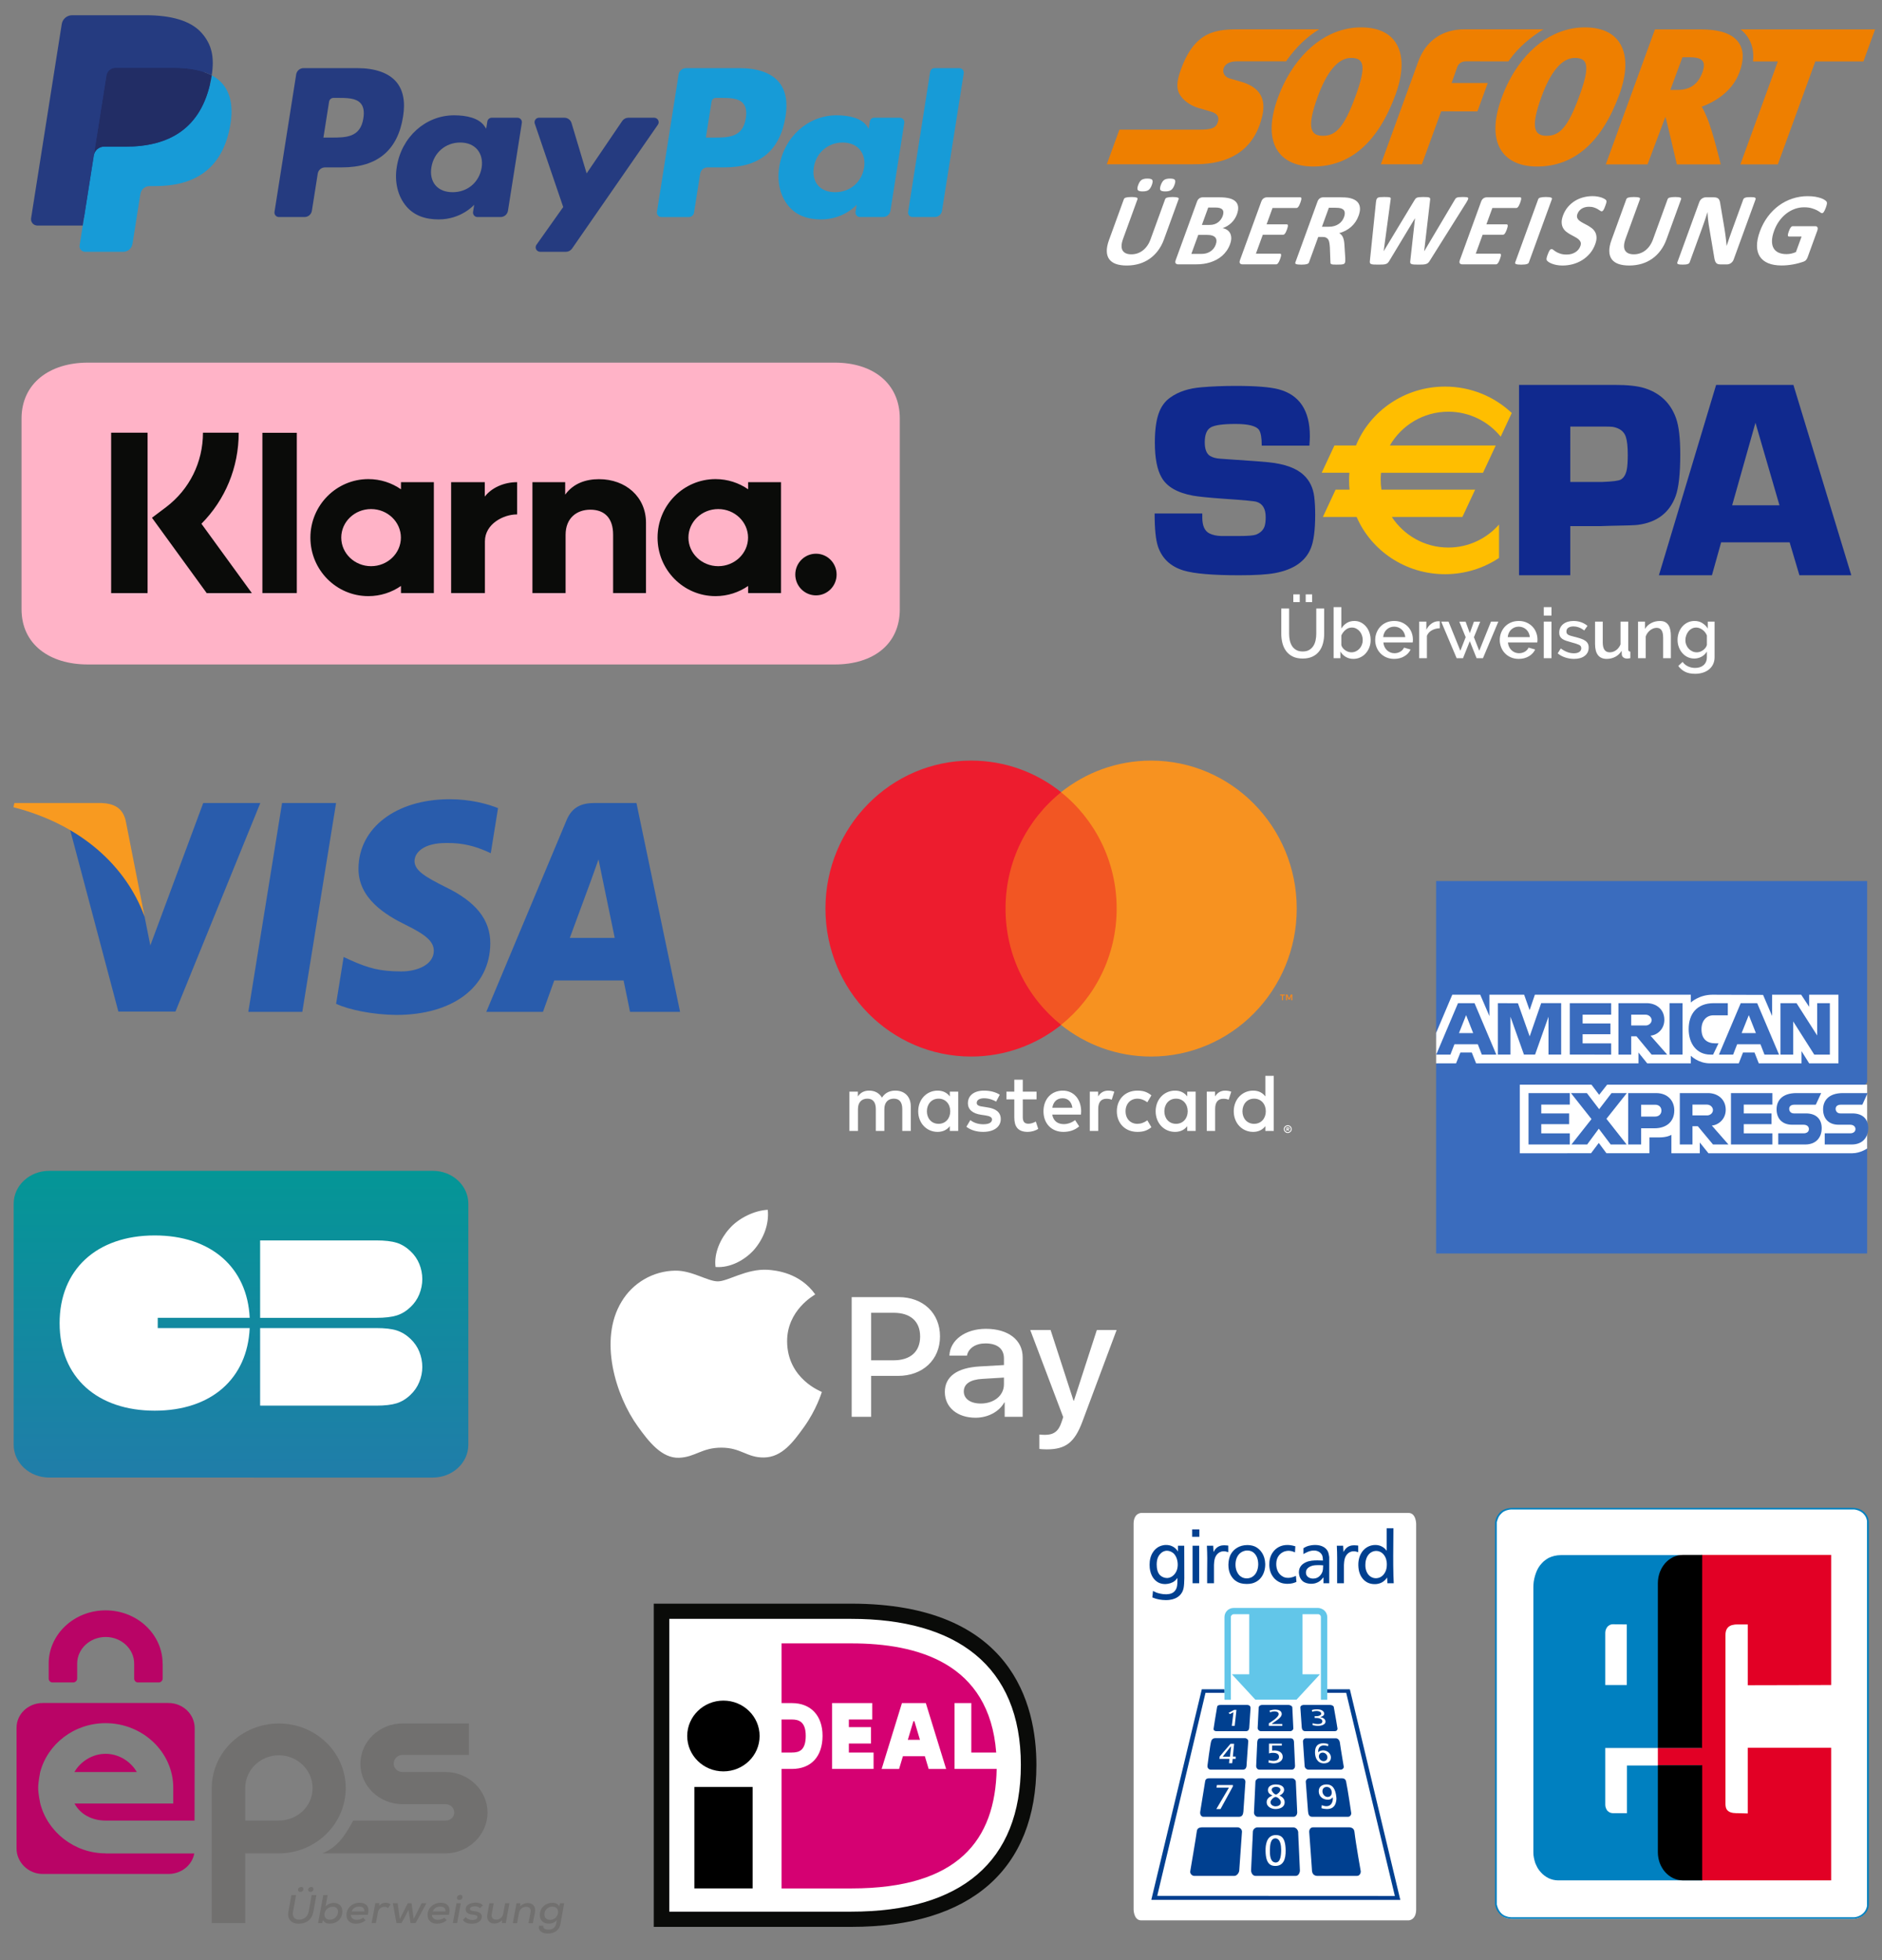 <?xml version="1.0" encoding="utf-8"?>
<!-- Generator: Adobe Illustrator 15.1.0, SVG Export Plug-In . SVG Version: 6.00 Build 0)  -->
<!DOCTYPE svg PUBLIC "-//W3C//DTD SVG 1.1//EN" "http://www.w3.org/Graphics/SVG/1.1/DTD/svg11.dtd">
<svg version="1.1" id="Ebene_1" xmlns="http://www.w3.org/2000/svg" xmlns:xlink="http://www.w3.org/1999/xlink" x="0px" y="0px"
	 width="480px" height="500px" viewBox="0 0 480 500" enable-background="new 0 0 480 500" xml:space="preserve">
<rect x="0" y="0" width="480" height="500" fill="#808080" stroke="none"/>
<g>
	<path id="path14" fill="#295CAC" d="M77.102,258.106H63.337l8.604-53.272h13.776L77.102,258.106"/>
	<path id="path16" fill="#295CAC" d="M127.025,206.139c-2.701-1.076-7.01-2.268-12.339-2.268c-13.608,0-23.174,7.259-23.252,17.622
		c-0.108,7.652,6.871,11.896,12.078,14.451c5.325,2.605,7.127,4.317,7.127,6.62c-0.045,3.583-4.299,5.232-8.267,5.232
		c-5.492,0-8.439-0.852-12.908-2.841l-1.818-0.843l-1.927,11.958c3.231,1.467,9.195,2.77,15.359,2.825
		c14.438,0,23.856-7.136,23.971-18.182c0.045-6.06-3.631-10.721-11.558-14.51c-4.817-2.44-7.77-4.079-7.77-6.571
		c0.043-2.273,2.497-4.59,7.94-4.59c4.466-0.118,7.75,0.963,10.244,2.03l1.261,0.568L127.025,206.139L127.025,206.139"/>
	<path id="path18" fill="#295CAC" d="M162.324,204.834h-10.646c-3.282,0-5.78,0.968-7.193,4.421l-20.456,48.851h14.456
		c0,0,2.371-6.581,2.873-8.001c1.588,0,15.645,0,17.685,0c0.406,1.871,1.642,8.001,1.642,8.001h12.766L162.324,204.834
		L162.324,204.834z M145.329,239.243c1.145-3.071,5.499-14.913,5.499-14.913c-0.056,0.115,1.13-3.121,1.818-5.103l0.951,4.597
		c0,0,2.619,12.754,3.189,15.418C154.625,239.243,148.065,239.243,145.329,239.243L145.329,239.243"/>
	<path id="path20" fill="#295CAC" d="M51.835,204.834l-13.492,36.331l-1.476-7.369c-2.491-8.499-10.305-17.742-19.042-22.335
		l12.365,46.58h14.558l21.644-53.207H51.835L51.835,204.834L51.835,204.834"/>
	<path id="path22" fill="#F89A20" d="M25.826,204.834H3.661l-0.229,1.083c17.29,4.42,28.739,15.068,33.435,27.88l-4.814-24.48
		C31.257,205.917,28.822,204.951,25.826,204.834L25.826,204.834"/>
</g>
<g>
	<path id="path24" fill="#FFFFFF" d="M232.291,288.487v-6.293c0-2.376-1.487-3.973-3.875-3.992
		c-1.261-0.007-2.563,0.372-3.468,1.782c-0.687-1.113-1.759-1.782-3.261-1.782c-1.057,0-2.083,0.318-2.892,1.483v-1.221h-2.155
		v10.022h2.179v-5.553c0-1.762,0.944-2.683,2.415-2.683c1.425,0,2.142,0.946,2.142,2.654v5.581h2.175v-5.553
		c0-1.762,0.981-2.683,2.415-2.683c1.457,0,2.158,0.946,2.158,2.654v5.581H232.291z M264.367,278.465h-3.509v-3.049h-2.162v3.049
		h-2.007v1.975h2.007v4.583c0,2.323,0.891,3.706,3.422,3.706c0.932,0,2.005-0.298,2.679-0.779l-0.615-1.856
		c-0.645,0.371-1.346,0.557-1.902,0.557c-1.068,0-1.421-0.657-1.421-1.673v-4.537h3.509V278.465z M282.673,278.202
		c-1.234,0-2.044,0.587-2.599,1.483v-1.221h-2.121v10.022h2.146v-5.639c0-1.65,0.704-2.571,2.101-2.571
		c0.434,0,0.887,0.06,1.346,0.246l0.652-2.045C283.729,278.293,283.112,278.202,282.673,278.202 M254.99,279.247
		c-1.023-0.673-2.452-1.045-4.02-1.045c-2.496,0-4.106,1.21-4.106,3.214c0,1.62,1.202,2.635,3.399,2.952l1.017,0.148
		c1.179,0.179,1.733,0.476,1.733,1.04c0,0.789-0.78,1.228-2.249,1.228c-1.485,0-2.555-0.492-3.283-1.059l-1.007,1.701
		c1.179,0.894,2.664,1.302,4.273,1.302c2.85,0,4.497-1.355,4.497-3.274c0-1.761-1.301-2.685-3.452-2.981l-1.007-0.165
		c-0.929-0.113-1.674-0.3-1.674-0.97c0-0.729,0.705-1.187,1.883-1.187c1.255,0,2.473,0.48,3.067,0.854L254.99,279.247z
		 M312.501,278.202c-1.234,0-2.042,0.587-2.599,1.483v-1.221h-2.122v10.022h2.14v-5.639c0-1.65,0.698-2.571,2.104-2.571
		c0.441,0,0.892,0.06,1.34,0.246l0.668-2.045C313.554,278.293,312.938,278.202,312.501,278.202 M284.846,283.472
		c0,3.037,2.088,5.256,5.26,5.256c1.488,0,2.481-0.322,3.558-1.188l-1.037-1.764c-0.808,0.597-1.65,0.896-2.58,0.896
		c-1.72-0.022-2.973-1.273-2.973-3.199c0-1.929,1.253-3.195,2.973-3.221c0.93,0,1.772,0.326,2.58,0.921l1.037-1.768
		c-1.076-0.859-2.069-1.203-3.558-1.203C286.934,278.202,284.846,280.43,284.846,283.472 M304.95,283.472v-5.008h-2.146v1.221
		c-0.687-0.921-1.711-1.483-3.117-1.483c-2.77,0-4.939,2.215-4.939,5.271c0,3.064,2.17,5.256,4.939,5.256
		c1.406,0,2.431-0.569,3.117-1.464v1.223h2.146V283.472z M296.965,283.472c0-1.759,1.128-3.221,2.984-3.221
		c1.78,0,2.973,1.383,2.973,3.221c0,1.816-1.192,3.199-2.973,3.199C298.093,286.672,296.965,285.236,296.965,283.472
		 M271.055,278.202c-2.889,0-4.917,2.135-4.917,5.271c0,3.177,2.111,5.256,5.057,5.256c1.489,0,2.852-0.379,4.051-1.406l-1.049-1.6
		c-0.825,0.65-1.889,1.026-2.87,1.026c-1.386,0-2.641-0.646-2.958-2.437h7.33c0.022-0.263,0.046-0.539,0.046-0.84
		C275.721,280.337,273.821,278.202,271.055,278.202 M271.011,280.151c1.391,0,2.271,0.892,2.506,2.426h-5.123
		C268.623,281.147,269.483,280.151,271.011,280.151 M324.869,283.472v-9.041h-2.147v5.254c-0.685-0.921-1.71-1.483-3.116-1.483
		c-2.768,0-4.94,2.215-4.94,5.271c0,3.064,2.173,5.256,4.94,5.256c1.406,0,2.432-0.569,3.116-1.464v1.223h2.147V283.472z
		 M316.882,283.472c0-1.759,1.128-3.221,2.984-3.221c1.784,0,2.975,1.383,2.975,3.221c0,1.816-1.19,3.199-2.975,3.199
		C318.01,286.672,316.882,285.236,316.882,283.472 M244.391,283.472v-5.008h-2.148v1.221c-0.674-0.921-1.711-1.483-3.116-1.483
		c-2.762,0-4.94,2.215-4.94,5.271c0,3.064,2.178,5.256,4.94,5.256c1.405,0,2.442-0.569,3.116-1.464v1.223h2.148V283.472z
		 M236.401,283.472c0-1.759,1.13-3.221,2.985-3.221c1.779,0,2.973,1.383,2.973,3.221c0,1.816-1.194,3.199-2.973,3.199
		C237.531,286.672,236.401,285.236,236.401,283.472 M328.446,287.02c0.14,0,0.27,0.032,0.384,0.097
		c0.127,0.037,0.225,0.103,0.315,0.197c0.091,0.087,0.169,0.193,0.221,0.325c0.055,0.125,0.073,0.239,0.073,0.395
		c0,0.119-0.019,0.261-0.073,0.383c-0.052,0.106-0.13,0.218-0.221,0.307c-0.091,0.088-0.188,0.155-0.315,0.225
		c-0.114,0.04-0.244,0.065-0.384,0.065c-0.141,0-0.278-0.025-0.396-0.065c-0.122-0.069-0.228-0.137-0.315-0.225
		c-0.091-0.089-0.17-0.2-0.218-0.307c-0.045-0.122-0.081-0.264-0.081-0.383c0-0.155,0.036-0.27,0.081-0.395
		c0.048-0.132,0.127-0.238,0.218-0.325c0.088-0.095,0.193-0.16,0.315-0.197C328.168,287.052,328.306,287.02,328.446,287.02
		 M328.446,288.791c0.101,0,0.202-0.003,0.291-0.052c0.092-0.046,0.172-0.1,0.243-0.16c0.069-0.071,0.12-0.162,0.162-0.259
		c0.045-0.089,0.056-0.186,0.056-0.286c0-0.111-0.011-0.216-0.056-0.311c-0.042-0.096-0.093-0.174-0.162-0.237
		c-0.071-0.093-0.151-0.135-0.243-0.185c-0.089-0.028-0.19-0.054-0.291-0.054c-0.106,0-0.211,0.025-0.301,0.054
		c-0.096,0.05-0.175,0.092-0.251,0.185c-0.061,0.063-0.12,0.142-0.151,0.237c-0.041,0.095-0.064,0.199-0.064,0.311
		c0,0.101,0.023,0.197,0.064,0.286c0.031,0.097,0.091,0.188,0.151,0.259c0.076,0.061,0.155,0.114,0.251,0.16
		C328.235,288.788,328.34,288.791,328.446,288.791 M328.5,287.567c0.121,0,0.212,0.012,0.271,0.072
		c0.063,0.04,0.093,0.125,0.093,0.221c0,0.077-0.021,0.133-0.072,0.186c-0.053,0.044-0.117,0.088-0.211,0.089l0.29,0.354h-0.231
		l-0.274-0.354h-0.09v0.354h-0.197v-0.922H328.5z M328.275,287.737v0.23h0.221c0.051,0,0.092-0.015,0.13-0.019
		c0.025-0.013,0.046-0.059,0.046-0.089c0-0.047-0.021-0.09-0.046-0.096c-0.038-0.014-0.079-0.027-0.13-0.027H328.275"/>
	<path id="path26" fill="#F6881D" d="M327.217,255.16v-1.219h0.485v-0.259h-1.234v0.259h0.489v1.219H327.217z M329.603,255.16
		v-1.478h-0.374l-0.442,1.019l-0.433-1.019h-0.371v1.478h0.267v-1.104l0.402,0.935h0.275l0.401-0.937v1.106H329.603"/>
	<path id="path28" fill="#F25623" d="M286.89,261.449h-32.512v-59.358h32.512V261.449"/>
	<path id="path30" fill="#ED1C2E" d="M256.459,231.765c0-12.046,5.541-22.768,14.188-29.682c-6.321-5.048-14.294-8.066-22.959-8.066
		c-20.52,0-37.157,16.902-37.157,37.748c0,20.847,16.638,37.745,37.157,37.745c8.665,0,16.638-3.011,22.959-8.068
		C262,254.522,256.459,243.806,256.459,231.765"/>
	<path id="path32" fill="#F79220" d="M330.73,231.765c0,20.847-16.631,37.745-37.155,37.745c-8.667,0-16.636-3.011-22.964-8.068
		c8.646-6.92,14.189-17.636,14.189-29.677c0-12.046-5.543-22.768-14.189-29.682c6.328-5.048,14.297-8.066,22.964-8.066
		C314.1,194.017,330.73,210.919,330.73,231.765"/>
</g>
<g>
	<path id="path34" fill="#3A6CBE" d="M366.277,224.739h109.934v51.283l-5.438,7.36l5.438,6.522v29.834H366.277v-48.355l3.416-3.365
		l-3.416-3.23V224.739"/>
	<path id="path36" fill="#FFFFFF" d="M387.618,294.177v-17.489h18.286l1.956,2.589l2.032-2.589h66.318v16.282
		c0,0-1.739,1.195-3.737,1.207h-36.74l-2.202-2.746v2.746h-7.244v-4.697c0,0-0.976,0.661-3.114,0.661h-2.481v4.036h-10.973
		l-1.952-2.629l-1.977,2.629H387.618"/>
	<path id="path38" fill="#FFFFFF" d="M366.277,263.485l4.126-9.748h7.13l2.342,5.46v-5.46h8.855l1.394,3.944l1.34-3.944h39.777
		v1.989c0,0,2.077-1.989,5.514-1.989l12.91,0.044l2.307,5.387v-5.431h7.419l2.033,3.097v-3.097h7.467v17.506h-7.467l-1.947-3.107
		v3.107h-10.904l-1.086-2.761h-2.942l-1.074,2.761h-7.374c-2.971,0-4.854-1.94-4.854-1.94v1.94h-11.132l-2.218-2.761v2.761h-41.416
		l-1.103-2.761h-2.902l-1.106,2.761h-5.087V263.485"/>
	<path id="path40" fill="#3A6CBE" d="M373.923,258.945l1.808,4.587h-3.624L373.923,258.945z M371.862,255.893l-5.558,13.119h3.622
		l1.023-2.636h5.964l1.019,2.636h3.697l-5.551-13.119H371.862L371.862,255.893"/>
	<path id="path42" fill="#3A6CBE" d="M382.02,269.012v-13.12l5.13,0.025l2.991,8.449l2.934-8.475h5.096v13.12h-3.229v-9.661
		l-3.423,9.661h-2.84l-3.438-9.661v9.661H382.02"/>
	<path id="path44" fill="#3A6CBE" d="M400.376,269.012v-13.12h10.549v2.938h-7.281v2.241h7.097v2.753h-7.097v2.332h7.281v2.855
		H400.376"/>
	<path id="path46" fill="#3A6CBE" d="M416.035,258.831h3.676c0.882,0,1.528,0.71,1.528,1.374c0,0.874-0.838,1.38-1.485,1.38h-3.719
		V258.831z M412.781,255.893v13.119h3.254v-4.663h1.346l3.858,4.663h3.968l-4.251-4.831c1.75-0.152,3.53-1.671,3.53-4.032
		c0-2.757-2.136-4.256-4.514-4.256H412.781L412.781,255.893"/>
	<path id="path48" fill="#3A6CBE" d="M429.124,269.012h-3.311v-13.12h3.311V269.012"/>
	<path id="path50" fill="#3A6CBE" d="M436.928,269.012h-0.705c-3.459,0-5.531-2.764-5.531-6.502c0-3.852,2.061-6.618,6.422-6.618
		h3.561v3.101h-3.692c-1.774,0-3.025,1.399-3.025,3.541c0,2.53,1.43,3.6,3.485,3.6h0.858L436.928,269.012"/>
	<path id="path52" fill="#3A6CBE" d="M446.027,258.945l1.813,4.587h-3.645L446.027,258.945L446.027,258.945z M443.973,255.893
		l-5.56,13.119h3.62l1.023-2.636h5.945l1.022,2.636h3.713l-5.571-13.119H443.973L443.973,255.893"/>
	<path id="path54" fill="#3A6CBE" d="M454.108,269.012v-13.12h4.094l5.263,8.241v-8.241h3.232v13.12h-3.979l-5.371-8.457v8.457
		H454.108"/>
	<path id="path56" fill="#3A6CBE" d="M389.847,291.944v-13.113h10.529v2.939h-7.281v2.244h7.114v2.75h-7.114v2.33h7.281v2.85
		H389.847"/>
	<path id="path58" fill="#3A6CBE" d="M441.479,291.944v-13.113h10.567v2.939h-7.3v2.244h7.08v2.75h-7.08v2.33h7.3v2.85H441.479"/>
	<path id="path60" fill="#3A6CBE" d="M400.792,291.944l5.116-6.481l-5.239-6.632h4.059l3.133,4.105l3.155-4.105h3.903l-5.2,6.561
		l5.151,6.553h-4.063l-3.04-4.031l-2.97,4.031H400.792"/>
	<path id="path62" fill="#3A6CBE" d="M418.569,281.802h3.594c0.926,0,1.578,0.579,1.578,1.506c0,0.881-0.649,1.511-1.588,1.511
		h-3.584V281.802z M415.262,278.831v13.113h3.308v-4.133h3.408c2.878,0,5.047-1.555,5.047-4.567c0-2.487-1.703-4.413-4.637-4.413
		H415.262L415.262,278.831"/>
	<path id="path64" fill="#3A6CBE" d="M431.663,281.77h3.688c0.897,0,1.534,0.696,1.534,1.372c0,0.887-0.826,1.383-1.475,1.383
		h-3.747V281.77z M428.433,278.831v13.113h3.23v-4.66h1.364l3.869,4.66h3.937l-4.234-4.831c1.735-0.146,3.544-1.671,3.544-4.017
		c0-2.771-2.14-4.266-4.516-4.266H428.433L428.433,278.831"/>
	<path id="path66" fill="#3A6CBE" d="M453.541,291.944v-2.85h6.455c0.958,0,1.364-0.511,1.364-1.091
		c0-0.546-0.406-1.102-1.364-1.102h-2.915c-2.54,0-3.966-1.571-3.966-3.938c0-2.091,1.298-4.133,5.082-4.133h6.294l-1.374,2.963
		h-5.439c-1.046,0-1.348,0.55-1.348,1.067c0,0.555,0.381,1.153,1.186,1.153h3.061c2.819,0,4.045,1.624,4.045,3.758
		c0,2.297-1.358,4.172-4.198,4.172H453.541"/>
	<path id="path68" fill="#3A6CBE" d="M465.391,291.944v-2.85h6.453c0.969,0,1.388-0.511,1.388-1.091
		c0-0.546-0.415-1.102-1.388-1.102h-2.907c-2.55,0-3.963-1.571-3.963-3.938c0-2.091,1.3-4.133,5.079-4.133h6.281l-1.348,2.963
		h-5.462c-1.021,0-1.349,0.55-1.349,1.067c0,0.555,0.401,1.153,1.184,1.153h3.064c2.844,0,4.065,1.624,4.065,3.758
		c0,2.297-1.385,4.172-4.209,4.172H465.391"/>
</g>
<g>
	<path fill="#253B80" d="M91.095,17.38H77.419c-0.934-0.001-1.731,0.68-1.877,1.604L70.01,54.049
		c-0.098,0.621,0.329,1.205,0.952,1.302c0.058,0.011,0.118,0.014,0.176,0.014h6.53c0.934,0,1.732-0.681,1.878-1.604l1.49-9.458
		c0.145-0.923,0.94-1.606,1.875-1.606h4.331c9.006,0,14.208-4.358,15.564-12.997c0.611-3.778,0.025-6.747-1.745-8.827
		C99.118,18.589,95.671,17.38,91.095,17.38z M92.672,30.188c-0.747,4.907-4.497,4.907-8.122,4.907h-2.063l1.447-9.164
		c0.088-0.552,0.566-0.96,1.124-0.96h0.947c2.469,0,4.8,0,6.002,1.408C92.727,27.216,92.946,28.465,92.672,30.188z M131.971,30.031
		h-6.548c-0.56,0-1.039,0.407-1.125,0.961l-0.292,1.832l-0.457-0.664c-1.418-2.058-4.577-2.747-7.731-2.747
		c-7.239,0-13.419,5.48-14.622,13.171c-0.626,3.834,0.261,7.503,2.439,10.057c1.997,2.354,4.851,3.331,8.247,3.331
		c5.833,0,9.064-3.746,9.064-3.746l-0.292,1.818c-0.1,0.623,0.324,1.205,0.944,1.307c0.061,0.006,0.119,0.011,0.18,0.011h5.898
		c0.939,0,1.735-0.679,1.88-1.604l3.538-22.412c0.1-0.619-0.324-1.202-0.941-1.3C132.094,30.035,132.033,30.031,131.971,30.031z
		 M122.842,42.774c-0.633,3.74-3.603,6.253-7.387,6.253c-1.902,0-3.423-0.61-4.398-1.767c-0.968-1.149-1.335-2.781-1.026-4.597
		c0.59-3.709,3.608-6.305,7.337-6.305c1.86,0,3.371,0.618,4.369,1.784C122.732,39.32,123.13,40.963,122.842,42.774L122.842,42.774z
		 M166.848,30.031h-6.578c-0.631,0-1.219,0.313-1.577,0.835l-9.074,13.367l-3.849-12.847c-0.243-0.804-0.987-1.355-1.825-1.355
		h-6.466c-0.631-0.002-1.14,0.506-1.14,1.138c0,0.125,0.017,0.252,0.057,0.371l7.251,21.272l-6.816,9.619
		c-0.364,0.513-0.246,1.226,0.269,1.586c0.194,0.139,0.426,0.214,0.661,0.214h6.575c0.621,0,1.204-0.306,1.562-0.816l21.887-31.592
		c0.362-0.517,0.232-1.227-0.287-1.585C167.308,30.101,167.079,30.031,166.848,30.031L166.848,30.031z"/>
	<path fill="#179BD7" d="M188.635,17.38H174.96c-0.938,0-1.73,0.68-1.878,1.604l-5.531,35.066c-0.098,0.621,0.326,1.203,0.946,1.302
		c0.059,0.011,0.124,0.014,0.179,0.014h7.02c0.658,0,1.21-0.473,1.312-1.123l1.57-9.938c0.144-0.924,0.941-1.606,1.875-1.606h4.328
		c9.008,0,14.208-4.358,15.567-12.997c0.614-3.778,0.024-6.747-1.743-8.827C196.658,18.589,193.211,17.38,188.635,17.38
		L188.635,17.38z M190.211,30.188c-0.745,4.907-4.497,4.907-8.119,4.907h-2.061l1.45-9.164c0.079-0.552,0.56-0.961,1.116-0.96h0.947
		c2.469,0,4.801,0,6.006,1.408C190.267,27.216,190.486,28.465,190.211,30.188z M229.508,30.031h-6.542
		c-0.56-0.002-1.039,0.407-1.12,0.961l-0.29,1.832l-0.458-0.664c-1.42-2.058-4.58-2.747-7.733-2.747
		c-7.237,0-13.418,5.48-14.623,13.171c-0.622,3.834,0.26,7.503,2.441,10.057c1.997,2.354,4.848,3.331,8.246,3.331
		c5.831,0,9.065-3.746,9.065-3.746l-0.29,1.818c-0.101,0.623,0.319,1.205,0.944,1.307c0.056,0.006,0.118,0.011,0.179,0.011h5.896
		c0.936,0,1.735-0.679,1.877-1.604l3.541-22.412c0.094-0.622-0.331-1.203-0.955-1.3C229.626,30.035,229.569,30.031,229.508,30.031
		L229.508,30.031z M220.383,42.774c-0.627,3.74-3.602,6.253-7.389,6.253c-1.898,0-3.421-0.61-4.397-1.767
		c-0.97-1.149-1.332-2.781-1.029-4.597c0.594-3.709,3.612-6.305,7.338-6.305c1.862,0,3.373,0.618,4.368,1.784
		C220.278,39.32,220.671,40.963,220.383,42.774z M237.229,18.343l-5.613,35.707c-0.095,0.621,0.327,1.205,0.948,1.304
		c0.057,0.009,0.118,0.011,0.179,0.011h5.644c0.936,0,1.732-0.679,1.874-1.604l5.537-35.063c0.098-0.621-0.325-1.207-0.949-1.303
		c-0.056-0.009-0.116-0.015-0.174-0.015h-6.32C237.791,17.38,237.319,17.789,237.229,18.343z"/>
	<path fill="#253B80" d="M22.443,62.181l1.045-6.641l-2.33-0.057H10.034L17.765,6.47c0.048-0.311,0.316-0.537,0.628-0.536h18.755
		c6.227,0,10.522,1.296,12.766,3.853c1.052,1.199,1.723,2.452,2.047,3.833c0.34,1.446,0.346,3.177,0.013,5.285l-0.024,0.154v1.352
		l1.051,0.597c0.805,0.406,1.525,0.956,2.131,1.622c0.898,1.027,1.48,2.331,1.727,3.877c0.254,1.588,0.171,3.48-0.246,5.622
		c-0.478,2.464-1.255,4.611-2.304,6.364c-0.924,1.575-2.166,2.934-3.65,4.001c-1.392,0.985-3.044,1.737-4.916,2.215
		c-1.811,0.472-3.876,0.709-6.143,0.709h-1.457c-1.043,0-2.058,0.378-2.854,1.055c-0.794,0.679-1.322,1.619-1.487,2.652
		l-0.108,0.598l-1.847,11.705l-0.088,0.433c-0.022,0.133-0.059,0.202-0.116,0.248c-0.053,0.044-0.121,0.069-0.191,0.072H22.443z"/>
	<path fill="#179BD7" d="M53.998,19.217c-0.054,0.359-0.119,0.725-0.19,1.098C51.333,33.016,42.87,37.402,32.064,37.402h-5.501
		c-1.322,0-2.438,0.961-2.642,2.263l-2.818,17.87L20.305,62.6c-0.122,0.766,0.401,1.487,1.168,1.607
		c0.073,0.015,0.147,0.02,0.22,0.02h9.76c1.155,0,2.137-0.84,2.32-1.978l0.095-0.496l1.838-11.662l0.118-0.641
		c0.181-1.146,1.163-1.982,2.32-1.982h1.458c9.457,0,16.86-3.84,19.021-14.951c0.905-4.642,0.438-8.517-1.955-11.24
		C55.911,20.432,55.007,19.735,53.998,19.217z"/>
	<path fill="#222D65" d="M51.412,18.183c-0.791-0.228-1.593-0.405-2.406-0.534c-1.605-0.246-3.227-0.363-4.852-0.353h-14.7
		c-1.156,0-2.141,0.841-2.317,1.983l-3.127,19.809l-0.088,0.578c0.201-1.302,1.323-2.263,2.642-2.263h5.502
		c10.807,0,19.269-4.387,21.744-17.088c0.073-0.373,0.135-0.739,0.189-1.098c-0.65-0.342-1.331-0.629-2.032-0.857
		C51.781,18.299,51.598,18.24,51.412,18.183z"/>
	<path fill="#253B80" d="M27.136,19.28c0.177-1.144,1.163-1.985,2.317-1.981h14.701c1.742,0,3.368,0.112,4.852,0.354
		c1.005,0.157,1.995,0.395,2.962,0.706c0.73,0.241,1.406,0.528,2.031,0.858c0.737-4.693-0.005-7.887-2.543-10.783
		C48.66,5.25,43.612,3.885,37.151,3.885H18.395c-1.32,0-2.447,0.96-2.65,2.265L7.932,55.669c-0.138,0.881,0.459,1.703,1.341,1.843
		c0.082,0.016,0.166,0.023,0.25,0.023h11.579l2.906-18.448L27.136,19.28z"/>
</g>
<g id="layer1" transform="translate(85.788,-282.231)">
	<path id="path66_1_" fill="#EE7F00" d="M261.301,289.216c-2.678,0-5.278,0.616-7.72,1.765c-3.485,1.651-6.647,4.404-9.229,8.059
		c-1.678,2.372-3.113,5.122-4.239,8.196c-2.116,5.806-2.096,10.517,0.072,13.618c1.228,1.753,3.784,3.851,8.976,3.854h0.021
		c9.458,0,16.52-6.201,20.99-18.427c1.18-3.235,2.741-9.272-0.11-13.349C268.343,290.469,265.399,289.22,261.301,289.216
		L261.301,289.216z M318.375,289.216c-2.68,0-5.28,0.616-7.718,1.765c-3.489,1.651-6.647,4.404-9.232,8.059
		c-1.676,2.372-3.11,5.122-4.233,8.196c-2.125,5.806-2.098,10.517,0.07,13.618c1.229,1.753,3.78,3.851,8.976,3.854h0.016
		c9.461,0,16.522-6.201,20.994-18.427c1.183-3.235,2.738-9.272-0.109-13.349C325.415,290.469,322.473,289.22,318.375,289.216z
		 M230.925,289.708c-3.112,0-6.136,0-8.844,1.374c-2.71,1.375-5.103,4.127-6.942,9.629c-0.397,1.181-0.61,2.202-0.637,3.088
		c-0.027,0.885,0.125,1.641,0.464,2.297c0.414,0.799,1.086,1.552,1.925,2.185c0.842,0.635,1.845,1.152,2.93,1.481
		c0.04,0.014,0.61,0.175,1.303,0.371c0.685,0.2,1.491,0.435,1.998,0.589c0.301,0.09,0.628,0.21,0.923,0.39
		c0.299,0.177,0.566,0.411,0.733,0.739c0.109,0.217,0.169,0.458,0.177,0.71c0.009,0.259-0.035,0.535-0.138,0.827
		c-0.253,0.746-0.634,1.229-1.366,1.521c-0.729,0.296-1.799,0.391-3.426,0.402h-20.315l-3.211,8.823h21.743
		c2.046,0,5.789,0,9.383-1.53c3.597-1.524,7.043-4.579,8.503-10.689c0.552-2.293,0.378-4.164-0.52-5.633
		c-0.901-1.47-2.536-2.535-4.911-3.216c0,0-0.531-0.155-1.155-0.335c-0.624-0.179-1.344-0.384-1.712-0.491
		c-0.608-0.172-1.077-0.524-1.354-0.974c-0.275-0.446-0.356-0.989-0.201-1.544c0.164-0.578,0.559-1.038,1.128-1.355
		c0.574-0.318,1.324-0.491,2.199-0.491h12.642c0.089-0.128,0.168-0.269,0.26-0.396c2.309-3.267,5.104-5.911,8.162-7.777h-19.74
		V289.708z M287.741,289.708c-5.625,0-9.813,2.845-11.789,8.171l-9.556,26.257h10.466l4.912-13.497l9.25,0.005l2.634-7.228
		l-9.222-0.007l1.485-4.185c0.309-0.75,1.049-1.346,2.13-1.346c0.604,0,7.396,0.001,10.91,0.002c0.091-0.131,0.17-0.271,0.261-0.399
		c2.309-3.266,5.58-5.91,8.641-7.774h-20.122V289.708z M336.303,289.726l-12.538,34.432h10.648l4.558-12.119
		c0.225,0.497,2.912,12.119,2.912,12.119h11.194c0,0-2.035-8.54-3.53-11.987c-0.39-0.888-0.788-1.881-1.326-2.711
		c3.164-1.176,7.743-3.698,9.644-8.809c1.165-3.142,1.096-5.684-0.199-7.547c-1.569-2.261-4.765-3.372-9.771-3.377H336.303z
		 M358.141,289.726c0.673,0.535,1.257,1.144,1.738,1.837c1.24,1.785,1.712,3.908,1.431,6.341h6.342l-9.558,26.261h9.551
		l9.559-26.261h12.268l2.978-8.178H358.141L358.141,289.726z M343.318,296.833h1.759c3.216,0.002,4.413,0.942,3.323,3.877
		c-1.021,2.754-2.859,4.455-6.349,4.455h-0.013l-1.81-0.001L343.318,296.833L343.318,296.833z M258.788,297.006h0.005
		c3.268,0.005,4.019,1.9,1.145,9.758l0,0c-2.95,8.075-5.09,10.107-8.311,10.107h-0.005c-3.146-0.002-4.246-1.99-1.308-10.028
		C252.509,300.844,255.351,297.006,258.788,297.006L258.788,297.006z M315.86,297.006h0.007c3.268,0.005,4.019,1.9,1.142,9.758
		c-2.945,8.075-5.089,10.107-8.312,10.107h-0.008c-3.142-0.002-4.239-1.99-1.302-10.028
		C309.579,300.844,312.423,297.006,315.86,297.006L315.86,297.006z"/>
	<path id="path98" fill="#FFFFFF" d="M206.847,327.784c-0.671,0-1.172,0.123-1.507,0.362c-0.334,0.243-0.614,0.676-0.842,1.305
		c-0.219,0.598-0.251,1.016-0.1,1.251c0.152,0.239,0.565,0.356,1.245,0.356c0.678,0,1.18-0.12,1.516-0.368
		c0.33-0.249,0.608-0.679,0.833-1.297c0.221-0.604,0.26-1.024,0.106-1.26C207.954,327.898,207.534,327.784,206.847,327.784z
		 M212.622,327.784c-0.68,0-1.185,0.123-1.513,0.362c-0.334,0.243-0.61,0.676-0.84,1.305c-0.214,0.598-0.251,1.016-0.106,1.251
		c0.15,0.239,0.562,0.356,1.237,0.356c0.677,0,1.186-0.12,1.521-0.368c0.337-0.249,0.617-0.679,0.841-1.297
		c0.222-0.604,0.257-1.024,0.104-1.26C213.713,327.898,213.298,327.784,212.622,327.784z M320.387,332.264
		c-0.785,0-1.563,0.1-2.339,0.301c-0.773,0.2-1.492,0.508-2.158,0.917c-0.662,0.411-1.259,0.925-1.789,1.544
		c-0.529,0.621-0.942,1.345-1.242,2.163c-0.258,0.712-0.376,1.322-0.348,1.836c0.023,0.509,0.135,0.954,0.341,1.328
		c0.202,0.374,0.469,0.694,0.804,0.964c0.338,0.27,0.691,0.508,1.073,0.717c0.383,0.211,0.753,0.417,1.117,0.604
		c0.363,0.188,0.675,0.391,0.935,0.605c0.26,0.216,0.443,0.463,0.555,0.74c0.108,0.279,0.096,0.609-0.046,0.999
		c-0.123,0.334-0.291,0.638-0.514,0.912c-0.225,0.275-0.491,0.501-0.786,0.685c-0.302,0.186-0.636,0.33-1.008,0.434
		c-0.373,0.099-0.771,0.15-1.19,0.15c-0.646,0-1.188-0.072-1.619-0.219c-0.435-0.144-0.799-0.304-1.089-0.482
		c-0.284-0.175-0.517-0.334-0.684-0.483c-0.179-0.141-0.323-0.215-0.445-0.215c-0.091,0-0.175,0.022-0.258,0.074
		c-0.084,0.046-0.167,0.128-0.248,0.239c-0.08,0.116-0.163,0.266-0.247,0.451c-0.085,0.183-0.181,0.413-0.278,0.684
		c-0.147,0.408-0.238,0.718-0.267,0.932c-0.03,0.217-0.009,0.381,0.067,0.498c0.069,0.116,0.211,0.246,0.415,0.397
		c0.205,0.148,0.476,0.293,0.815,0.429c0.336,0.134,0.74,0.252,1.209,0.351c0.473,0.096,1.006,0.143,1.594,0.143
		c0.872,0,1.733-0.115,2.587-0.341c0.848-0.229,1.641-0.571,2.379-1.024c0.735-0.452,1.393-1.02,1.977-1.698
		c0.58-0.679,1.033-1.465,1.364-2.366c0.248-0.686,0.362-1.283,0.334-1.788c-0.027-0.507-0.146-0.948-0.353-1.321
		c-0.209-0.376-0.482-0.696-0.826-0.966c-0.343-0.268-0.703-0.506-1.083-0.721c-0.379-0.211-0.757-0.407-1.13-0.6
		c-0.369-0.188-0.689-0.395-0.959-0.606c-0.269-0.216-0.459-0.462-0.563-0.738c-0.104-0.278-0.091-0.607,0.049-0.986
		c0.091-0.258,0.229-0.496,0.405-0.728c0.173-0.228,0.386-0.425,0.632-0.584c0.251-0.166,0.531-0.293,0.849-0.384
		c0.313-0.093,0.662-0.139,1.038-0.139c0.485,0,0.912,0.057,1.271,0.179c0.362,0.119,0.671,0.248,0.924,0.397
		c0.257,0.141,0.468,0.279,0.635,0.402c0.163,0.122,0.3,0.185,0.395,0.185c0.096,0,0.184-0.028,0.259-0.082
		c0.08-0.052,0.15-0.135,0.227-0.25c0.072-0.114,0.144-0.261,0.225-0.435c0.077-0.175,0.161-0.391,0.256-0.647
		c0.081-0.23,0.146-0.422,0.194-0.572c0.049-0.157,0.079-0.286,0.091-0.385c0.015-0.1,0.02-0.182,0.014-0.245
		c-0.014-0.062-0.041-0.14-0.099-0.227c-0.056-0.088-0.195-0.196-0.423-0.33c-0.225-0.132-0.497-0.25-0.808-0.357
		c-0.311-0.106-0.661-0.185-1.044-0.247C321.185,332.293,320.791,332.264,320.387,332.264L320.387,332.264z M375.241,332.272
		c-1.346,0-2.641,0.21-3.892,0.625c-1.246,0.413-2.397,1.008-3.46,1.788c-1.057,0.78-2.003,1.727-2.827,2.839
		c-0.828,1.116-1.498,2.374-2.009,3.772c-0.492,1.357-0.735,2.574-0.727,3.642c0.005,1.068,0.248,1.978,0.724,2.72
		c0.477,0.746,1.185,1.311,2.122,1.705c0.937,0.392,2.085,0.589,3.45,0.589c0.468,0,0.939-0.024,1.417-0.068
		c0.482-0.045,0.963-0.111,1.446-0.195c0.487-0.088,0.965-0.194,1.432-0.319c0.469-0.125,0.865-0.24,1.192-0.355
		c0.327-0.115,0.573-0.274,0.74-0.47c0.162-0.195,0.295-0.43,0.391-0.693l2.478-6.803c0.063-0.178,0.1-0.336,0.101-0.47
		c0.007-0.137-0.012-0.251-0.062-0.348c-0.051-0.099-0.118-0.172-0.211-0.218c-0.093-0.049-0.208-0.078-0.35-0.078h-5.773
		c-0.081,0-0.16,0.026-0.235,0.078c-0.08,0.044-0.159,0.122-0.243,0.225c-0.078,0.102-0.162,0.234-0.246,0.401
		c-0.079,0.167-0.167,0.376-0.258,0.618c-0.174,0.477-0.25,0.813-0.236,1.012c0.021,0.198,0.104,0.298,0.261,0.298h3.239
		l-1.443,3.958c-0.39,0.18-0.79,0.311-1.198,0.399c-0.412,0.086-0.812,0.132-1.197,0.132c-0.796,0-1.474-0.127-2.037-0.383
		c-0.56-0.258-0.984-0.635-1.268-1.138c-0.287-0.5-0.422-1.125-0.41-1.866c0.012-0.745,0.194-1.609,0.55-2.584
		c0.325-0.892,0.75-1.701,1.272-2.439c0.52-0.734,1.115-1.364,1.781-1.888c0.668-0.524,1.388-0.926,2.16-1.215
		c0.773-0.285,1.576-0.431,2.4-0.431c0.776,0,1.429,0.081,1.958,0.238c0.524,0.157,0.968,0.332,1.327,0.513
		c0.349,0.187,0.629,0.359,0.824,0.517c0.197,0.157,0.354,0.235,0.471,0.235c0.079,0,0.155-0.019,0.228-0.064
		c0.074-0.046,0.153-0.123,0.232-0.231c0.08-0.11,0.161-0.258,0.252-0.445c0.089-0.184,0.181-0.403,0.274-0.658
		c0.16-0.441,0.253-0.771,0.283-0.999c0.029-0.22,0.007-0.396-0.069-0.521c-0.073-0.125-0.228-0.268-0.467-0.437
		c-0.234-0.166-0.56-0.325-0.959-0.469c-0.399-0.144-0.888-0.268-1.459-0.369C376.642,332.325,375.981,332.272,375.241,332.272z
		 M267.256,332.484c-0.452,0-0.803,0.012-1.063,0.038c-0.26,0.021-0.462,0.078-0.608,0.176c-0.145,0.095-0.246,0.234-0.302,0.415
		c-0.058,0.183-0.103,0.431-0.14,0.748l-1.545,14.913c-0.023,0.212-0.021,0.381,0.01,0.509c0.036,0.125,0.127,0.224,0.28,0.289
		c0.155,0.067,0.376,0.112,0.673,0.132c0.297,0.024,0.699,0.028,1.209,0.028c0.485,0,0.877-0.006,1.179-0.028
		c0.304-0.02,0.558-0.068,0.754-0.138c0.197-0.071,0.357-0.168,0.485-0.297c0.125-0.126,0.244-0.292,0.364-0.495l6.53-10.832h0.027
		l-1.206,10.832c-0.033,0.212-0.033,0.381,0,0.507c0.032,0.127,0.123,0.226,0.277,0.29c0.153,0.066,0.376,0.11,0.671,0.133
		c0.297,0.022,0.696,0.028,1.197,0.028c0.446,0,0.822-0.006,1.123-0.028c0.3-0.023,0.553-0.067,0.759-0.133
		c0.209-0.066,0.386-0.165,0.521-0.29c0.142-0.129,0.278-0.295,0.405-0.507l9.338-14.873c0.195-0.325,0.339-0.585,0.418-0.771
		c0.083-0.192,0.093-0.335,0.03-0.431c-0.063-0.099-0.195-0.155-0.401-0.176c-0.211-0.027-0.508-0.038-0.896-0.038
		c-0.414,0-0.74,0.012-0.979,0.038c-0.234,0.021-0.425,0.059-0.569,0.117c-0.143,0.057-0.255,0.135-0.336,0.236
		c-0.079,0.103-0.162,0.225-0.238,0.364l-7.748,13.052h-0.026l1.507-13c0.029-0.175,0.032-0.317,0.007-0.422
		c-0.02-0.104-0.093-0.185-0.207-0.246c-0.116-0.055-0.293-0.093-0.54-0.109c-0.246-0.02-0.578-0.03-1.001-0.03
		c-0.398,0-0.72,0.014-0.961,0.038c-0.25,0.022-0.452,0.059-0.605,0.117c-0.159,0.057-0.285,0.138-0.38,0.244
		c-0.098,0.105-0.19,0.243-0.291,0.408l-7.847,13h-0.012l1.764-13.091c0.037-0.167,0.048-0.297,0.037-0.391
		c-0.01-0.09-0.065-0.159-0.175-0.211c-0.106-0.046-0.276-0.075-0.513-0.091C267.994,332.492,267.671,332.484,267.256,332.484
		L267.256,332.484z M308.478,332.484c-0.339,0-0.621,0.015-0.849,0.042c-0.23,0.026-0.42,0.062-0.571,0.106
		c-0.153,0.042-0.271,0.101-0.357,0.172c-0.079,0.071-0.139,0.149-0.172,0.236l-5.875,16.142c-0.028,0.088-0.03,0.169,0,0.241
		c0.03,0.069,0.106,0.125,0.22,0.167c0.119,0.047,0.281,0.084,0.497,0.109c0.218,0.024,0.492,0.039,0.826,0.039
		c0.343,0,0.629-0.015,0.861-0.039c0.229-0.024,0.419-0.062,0.563-0.109c0.152-0.042,0.267-0.098,0.351-0.167
		c0.079-0.072,0.139-0.153,0.167-0.241l5.878-16.142c0.036-0.087,0.036-0.166,0.002-0.236c-0.03-0.071-0.107-0.13-0.223-0.172
		c-0.113-0.044-0.278-0.08-0.487-0.106C309.098,332.499,308.819,332.484,308.478,332.484L308.478,332.484z M202.798,332.487
		c-0.344,0-0.627,0.014-0.86,0.039c-0.229,0.029-0.42,0.064-0.573,0.107c-0.153,0.042-0.27,0.1-0.347,0.171
		c-0.076,0.068-0.134,0.149-0.166,0.236l-3.782,10.396c-0.399,1.094-0.59,2.045-0.573,2.859c0.016,0.817,0.218,1.495,0.612,2.042
		c0.392,0.545,0.967,0.953,1.72,1.223c0.756,0.268,1.672,0.401,2.749,0.401c1.144,0,2.211-0.15,3.2-0.448
		c0.991-0.302,1.891-0.734,2.696-1.308c0.806-0.57,1.515-1.273,2.125-2.102c0.611-0.825,1.107-1.764,1.485-2.811l3.733-10.253
		c0.031-0.087,0.031-0.168,0.005-0.236c-0.025-0.071-0.098-0.129-0.216-0.171c-0.115-0.043-0.275-0.079-0.48-0.107
		c-0.206-0.026-0.478-0.039-0.816-0.039c-0.334,0-0.615,0.014-0.852,0.039c-0.232,0.029-0.423,0.064-0.573,0.107
		c-0.148,0.042-0.26,0.1-0.337,0.171c-0.08,0.068-0.135,0.149-0.167,0.236l-3.745,10.291c-0.218,0.601-0.496,1.133-0.83,1.606
		c-0.334,0.473-0.711,0.867-1.126,1.186c-0.417,0.323-0.872,0.566-1.366,0.735c-0.487,0.167-1.007,0.25-1.555,0.25
		c-0.536,0-0.994-0.081-1.369-0.245c-0.376-0.163-0.661-0.407-0.856-0.733c-0.194-0.327-0.286-0.735-0.271-1.237
		c0.017-0.494,0.146-1.084,0.393-1.761l3.675-10.093c0.028-0.087,0.028-0.168,0-0.236c-0.032-0.071-0.104-0.129-0.223-0.171
		c-0.116-0.043-0.278-0.079-0.487-0.107C203.405,332.501,203.134,332.487,202.798,332.487L202.798,332.487z M330.957,332.487
		c-0.342,0-0.629,0.014-0.861,0.039c-0.231,0.026-0.42,0.062-0.575,0.106c-0.15,0.043-0.269,0.101-0.346,0.172
		c-0.077,0.068-0.132,0.149-0.167,0.236l-3.78,10.396c-0.398,1.092-0.589,2.045-0.57,2.859c0.014,0.817,0.216,1.495,0.605,2.042
		c0.395,0.545,0.97,0.953,1.727,1.223c0.754,0.268,1.67,0.401,2.742,0.401c1.146,0,2.212-0.15,3.205-0.448
		c0.99-0.297,1.884-0.734,2.693-1.308c0.809-0.572,1.516-1.271,2.126-2.102c0.61-0.825,1.104-1.764,1.487-2.811l3.729-10.253
		c0.035-0.087,0.035-0.168,0.008-0.236c-0.025-0.071-0.096-0.129-0.214-0.172c-0.118-0.044-0.275-0.08-0.484-0.106
		c-0.204-0.026-0.477-0.039-0.811-0.039s-0.617,0.014-0.854,0.039c-0.234,0.026-0.423,0.062-0.575,0.106
		c-0.146,0.043-0.26,0.101-0.339,0.172c-0.079,0.068-0.131,0.149-0.167,0.236l-3.745,10.291c-0.219,0.601-0.495,1.133-0.826,1.606
		c-0.337,0.473-0.71,0.865-1.13,1.186c-0.414,0.323-0.868,0.566-1.36,0.733c-0.492,0.169-1.017,0.253-1.558,0.253
		c-0.536,0-0.993-0.081-1.373-0.243c-0.373-0.164-0.659-0.409-0.858-0.735c-0.193-0.327-0.281-0.738-0.267-1.237
		c0.012-0.494,0.146-1.084,0.39-1.761l3.673-10.093c0.033-0.087,0.032-0.168,0-0.236c-0.028-0.071-0.103-0.129-0.218-0.172
		c-0.116-0.044-0.279-0.08-0.49-0.106C331.562,332.501,331.291,332.487,330.957,332.487z M360.657,332.514
		c-0.316,0-0.579,0.01-0.79,0.031c-0.215,0.023-0.388,0.059-0.533,0.113c-0.142,0.052-0.249,0.114-0.33,0.185
		c-0.078,0.069-0.134,0.149-0.166,0.238l-2.92,8.017c-0.22,0.608-0.443,1.244-0.677,1.913c-0.232,0.672-0.444,1.314-0.642,1.93
		h-0.014c-0.03-0.354-0.064-0.706-0.104-1.058c-0.039-0.353-0.079-0.709-0.123-1.076c-0.044-0.367-0.095-0.73-0.148-1.097
		c-0.06-0.367-0.115-0.74-0.169-1.119l-1.054-6.247c-0.042-0.345-0.102-0.632-0.177-0.865c-0.076-0.231-0.178-0.413-0.306-0.546
		c-0.137-0.132-0.305-0.23-0.513-0.288c-0.207-0.058-0.479-0.084-0.813-0.084h-1.863c-0.349,0-0.688,0.103-1.005,0.31
		c-0.32,0.207-0.55,0.52-0.703,0.931l-5.592,15.363c-0.03,0.085-0.039,0.168-0.023,0.238c0.021,0.069,0.077,0.128,0.176,0.177
		c0.1,0.049,0.241,0.087,0.437,0.117c0.192,0.025,0.443,0.034,0.748,0.034c0.317,0,0.58-0.012,0.798-0.034
		c0.214-0.027,0.387-0.068,0.522-0.117c0.136-0.049,0.238-0.108,0.315-0.177c0.073-0.071,0.125-0.153,0.159-0.238l3.254-8.943
		c0.244-0.67,0.474-1.319,0.682-1.948c0.216-0.63,0.418-1.264,0.611-1.896h0.025c0.014,0.519,0.051,1.055,0.104,1.605
		c0.053,0.548,0.12,1.063,0.191,1.54l1.344,7.989c0.063,0.441,0.131,0.802,0.204,1.078c0.077,0.277,0.18,0.498,0.307,0.661
		c0.133,0.163,0.297,0.276,0.497,0.337c0.202,0.062,0.459,0.093,0.77,0.093h1.479c0.167,0,0.342-0.025,0.522-0.074
		c0.179-0.046,0.35-0.127,0.504-0.232c0.159-0.106,0.302-0.238,0.429-0.396c0.13-0.159,0.229-0.34,0.304-0.543l5.595-15.361
		c0.028-0.087,0.035-0.17,0.017-0.237c-0.015-0.073-0.07-0.133-0.163-0.184c-0.09-0.055-0.233-0.091-0.427-0.113
		C361.206,332.524,360.958,332.514,360.657,332.514L360.657,332.514z M237.329,332.565c-0.291,0-0.566,0.084-0.829,0.256
		c-0.26,0.174-0.459,0.452-0.604,0.84l-5.423,14.899c-0.142,0.392-0.144,0.669-0.009,0.842c0.137,0.17,0.353,0.257,0.641,0.257
		h8.585c0.081,0,0.163-0.026,0.246-0.073c0.082-0.049,0.167-0.123,0.246-0.232c0.084-0.104,0.168-0.245,0.256-0.415
		c0.079-0.172,0.171-0.388,0.264-0.642c0.091-0.254,0.156-0.47,0.2-0.641c0.041-0.17,0.06-0.312,0.051-0.418
		c-0.002-0.105-0.032-0.183-0.079-0.233c-0.048-0.041-0.113-0.071-0.192-0.071h-6.154l1.755-4.821h5.167
		c0.079,0,0.16-0.022,0.24-0.065c0.081-0.045,0.164-0.119,0.243-0.22c0.081-0.1,0.164-0.233,0.244-0.399
		c0.085-0.17,0.173-0.382,0.266-0.638c0.087-0.245,0.154-0.455,0.193-0.627c0.042-0.169,0.058-0.304,0.051-0.41
		c-0.005-0.099-0.034-0.174-0.081-0.223c-0.051-0.047-0.111-0.072-0.194-0.072h-5.161l1.516-4.173h6.104
		c0.081,0,0.16-0.023,0.239-0.075c0.078-0.046,0.158-0.123,0.239-0.231c0.086-0.105,0.167-0.244,0.25-0.416
		c0.088-0.171,0.174-0.378,0.263-0.629c0.098-0.264,0.165-0.48,0.208-0.653c0.038-0.174,0.059-0.312,0.054-0.425
		c-0.005-0.108-0.027-0.183-0.078-0.228c-0.04-0.044-0.105-0.069-0.185-0.069h-8.531V332.565z M251.664,332.565
		c-0.292,0-0.565,0.084-0.826,0.256c-0.262,0.174-0.466,0.452-0.605,0.84l-5.646,15.523c-0.032,0.088-0.037,0.167-0.01,0.236
		c0.026,0.074,0.098,0.129,0.217,0.175c0.113,0.042,0.28,0.079,0.494,0.104c0.214,0.027,0.487,0.04,0.823,0.04
		c0.342,0,0.631-0.013,0.861-0.04c0.229-0.025,0.42-0.063,0.565-0.104c0.149-0.045,0.265-0.101,0.349-0.175
		c0.079-0.069,0.14-0.146,0.17-0.236l2.371-6.515h1.086c0.367,0,0.673,0.057,0.912,0.175c0.239,0.115,0.429,0.282,0.563,0.506
		c0.132,0.226,0.226,0.503,0.281,0.841c0.056,0.331,0.097,0.715,0.125,1.147l0.142,3.818c-0.003,0.106,0.009,0.196,0.032,0.269
		c0.026,0.076,0.096,0.14,0.205,0.185c0.108,0.051,0.271,0.081,0.484,0.099c0.214,0.018,0.508,0.025,0.877,0.025
		c0.44,0,0.794-0.009,1.054-0.025c0.262-0.018,0.464-0.045,0.614-0.09c0.148-0.048,0.251-0.101,0.31-0.166
		c0.06-0.066,0.108-0.149,0.144-0.245c0.032-0.087,0.053-0.21,0.065-0.364c0.012-0.153,0.014-0.4,0.004-0.733l-0.216-3.368
		c-0.021-0.405-0.061-0.767-0.12-1.089c-0.058-0.32-0.144-0.609-0.246-0.86c-0.106-0.253-0.237-0.464-0.401-0.641
		c-0.158-0.176-0.342-0.327-0.557-0.446c0.591-0.168,1.141-0.388,1.654-0.661c0.515-0.272,0.977-0.595,1.395-0.966
		c0.417-0.369,0.781-0.79,1.102-1.262c0.315-0.469,0.578-0.989,0.785-1.563c0.248-0.681,0.364-1.278,0.356-1.803
		c-0.016-0.524-0.142-0.977-0.385-1.361c-0.244-0.384-0.597-0.693-1.063-0.929c-0.465-0.24-1.02-0.409-1.674-0.504
		c-0.228-0.025-0.481-0.049-0.768-0.066c-0.285-0.018-0.651-0.028-1.102-0.028H251.664L251.664,332.565z M293.398,332.565
		c-0.288,0-0.566,0.084-0.827,0.256c-0.26,0.174-0.463,0.452-0.604,0.84l-5.419,14.899c-0.144,0.392-0.146,0.669-0.012,0.842
		c0.137,0.17,0.349,0.257,0.641,0.257h8.584c0.081,0,0.164-0.026,0.246-0.073c0.085-0.049,0.164-0.123,0.247-0.232
		c0.086-0.104,0.17-0.245,0.253-0.415c0.08-0.172,0.173-0.388,0.266-0.642l0,0c0.093-0.254,0.159-0.47,0.201-0.641
		c0.037-0.17,0.059-0.312,0.047-0.418c-0.002-0.105-0.028-0.183-0.079-0.233c-0.046-0.041-0.113-0.071-0.192-0.071h-6.152
		l1.753-4.821h5.167c0.079,0,0.156-0.022,0.239-0.065c0.084-0.045,0.165-0.119,0.244-0.22c0.081-0.1,0.164-0.233,0.245-0.399
		c0.082-0.17,0.172-0.382,0.268-0.638c0.088-0.245,0.15-0.455,0.192-0.627c0.039-0.169,0.06-0.304,0.051-0.41
		c-0.009-0.099-0.035-0.174-0.083-0.223c-0.049-0.047-0.114-0.072-0.193-0.072h-5.165l1.521-4.173h6.104
		c0.079,0,0.157-0.023,0.239-0.075c0.078-0.046,0.158-0.123,0.238-0.231c0.082-0.105,0.17-0.244,0.249-0.416
		c0.088-0.171,0.174-0.378,0.265-0.629c0.098-0.264,0.162-0.48,0.202-0.653c0.044-0.174,0.06-0.312,0.056-0.425
		c-0.005-0.108-0.024-0.183-0.072-0.228c-0.047-0.044-0.109-0.069-0.19-0.069h-8.527V332.565z M220.937,332.565
		c-0.293,0-0.567,0.087-0.829,0.258c-0.26,0.173-0.46,0.45-0.602,0.838l-5.427,14.901c-0.14,0.387-0.144,0.667-0.009,0.84
		c0.139,0.17,0.352,0.257,0.642,0.257h4.546c0.685,0,1.327-0.041,1.913-0.127c0.593-0.082,1.164-0.211,1.722-0.389
		c0.557-0.179,1.09-0.401,1.601-0.672c0.509-0.275,0.977-0.6,1.413-0.977c0.432-0.379,0.823-0.819,1.167-1.309
		c0.349-0.495,0.632-1.043,0.854-1.652c0.213-0.58,0.315-1.105,0.309-1.571c-0.01-0.466-0.1-0.874-0.276-1.222
		c-0.179-0.346-0.434-0.629-0.761-0.854c-0.332-0.219-0.718-0.376-1.17-0.463c0.427-0.139,0.833-0.324,1.212-0.555
		c0.38-0.229,0.722-0.494,1.036-0.791c0.31-0.3,0.583-0.631,0.82-0.998c0.24-0.364,0.434-0.756,0.587-1.168
		c0.271-0.738,0.37-1.386,0.304-1.929c-0.063-0.547-0.283-0.998-0.649-1.352c-0.367-0.36-0.882-0.625-1.549-0.802
		c-0.661-0.175-1.513-0.264-2.56-0.264H220.937L220.937,332.565z M222.368,335.167h1.757c0.536,0,0.947,0.049,1.234,0.147
		c0.286,0.095,0.501,0.233,0.647,0.416c0.146,0.179,0.223,0.405,0.224,0.681c0.009,0.271-0.05,0.58-0.173,0.92
		c-0.111,0.312-0.271,0.604-0.468,0.88c-0.198,0.279-0.435,0.521-0.708,0.728c-0.27,0.207-0.58,0.368-0.921,0.486
		c-0.344,0.12-0.764,0.183-1.27,0.183h-1.938L222.368,335.167z M253.139,335.221h1.558c0.396,0,0.705,0.014,0.919,0.042
		c0.214,0.024,0.399,0.06,0.562,0.101c0.524,0.162,0.843,0.432,0.959,0.824c0.111,0.386,0.066,0.863-0.138,1.425
		c-0.134,0.368-0.317,0.704-0.55,1.004c-0.234,0.3-0.515,0.558-0.836,0.771c-0.326,0.217-0.695,0.384-1.108,0.501
		c-0.413,0.122-0.868,0.18-1.359,0.18h-1.771L253.139,335.221z M219.828,342.144h2.06c0.634,0,1.126,0.056,1.481,0.172
		c0.353,0.115,0.626,0.276,0.803,0.487c0.177,0.21,0.275,0.474,0.294,0.787c0.019,0.312-0.046,0.664-0.189,1.062
		c-0.137,0.382-0.327,0.718-0.568,1.011c-0.249,0.297-0.525,0.544-0.84,0.74c-0.313,0.202-0.655,0.346-1.023,0.449
		c-0.367,0.103-0.792,0.149-1.276,0.149h-2.511L219.828,342.144z"/>
</g>
<g transform="matrix(17.769 0 0 17.769 .236 .3)">
	<path fill="#FFB3C7" d="M12.902,8.73c0,0.504-0.384,0.792-0.932,0.792H1.247c-0.548,0-0.951-0.288-0.951-0.792V5.991
		c0-0.504,0.402-0.802,0.951-0.802H11.97c0.548,0,0.932,0.298,0.932,0.802V8.73z"/>
	<g>
		<path fill="#0A0B09" d="M11.699,7.932c-0.164,0-0.297,0.134-0.297,0.299c0,0.165,0.133,0.299,0.297,0.299
			c0.164,0,0.296-0.134,0.296-0.299C11.995,8.066,11.863,7.932,11.699,7.932L11.699,7.932z M10.724,7.701
			c0-0.226-0.192-0.41-0.428-0.41c-0.236,0-0.428,0.183-0.428,0.41c0,0.226,0.192,0.41,0.428,0.41
			C10.532,8.111,10.724,7.927,10.724,7.701z M10.725,6.905h0.472v1.592h-0.472V8.395c-0.133,0.092-0.295,0.146-0.468,0.146
			c-0.46,0-0.832-0.376-0.832-0.84c0-0.464,0.373-0.84,0.832-0.84c0.174,0,0.335,0.054,0.468,0.146V6.905L10.725,6.905z
			 M6.945,7.112V6.905H6.462v1.592h0.485V7.754c0-0.251,0.269-0.386,0.456-0.386c0.002,0,0.004,0,0.006,0V6.905
			C7.216,6.905,7.04,6.988,6.945,7.112L6.945,7.112z M5.741,7.701c0-0.226-0.192-0.41-0.428-0.41c-0.236,0-0.428,0.183-0.428,0.41
			c0,0.226,0.192,0.41,0.428,0.41S5.741,7.927,5.741,7.701z M5.742,6.905h0.472v1.592H5.742V8.395
			C5.609,8.487,5.448,8.541,5.274,8.541c-0.46,0-0.832-0.376-0.832-0.84c0-0.464,0.373-0.84,0.832-0.84
			c0.174,0,0.335,0.054,0.468,0.146V6.905L5.742,6.905z M8.585,6.862c-0.189,0-0.367,0.059-0.486,0.222V6.905h-0.47v1.592h0.476
			V7.661c0-0.242,0.161-0.361,0.355-0.361c0.208,0,0.327,0.125,0.327,0.357v0.84h0.472V7.485C9.258,7.114,8.966,6.862,8.585,6.862
			L8.585,6.862z M3.753,8.497h0.494V6.196H3.753V8.497z M1.582,8.498h0.523V6.195H1.582V8.498z M3.413,6.195
			c0,0.499-0.193,0.962-0.535,1.307l0.724,0.996H2.954L2.168,7.416l0.203-0.153C2.707,7.008,2.9,6.619,2.9,6.195H3.413L3.413,6.195z
			"/>
	</g>
</g>
<g>
	<g>
		<path id="path5689" fill="#10298E" d="M333.961,113.675h-12.157c0-1.997-0.232-3.334-0.699-4.016
			c-0.726-1.009-2.722-1.514-5.991-1.514c-3.174,0-5.274,0.29-6.303,0.87c-1.025,0.586-1.542,1.853-1.542,3.804
			c0,1.772,0.456,2.935,1.366,3.493c0.656,0.396,1.516,0.627,2.592,0.697l2.453,0.176c5.254,0.347,8.536,0.59,9.844,0.729
			c4.157,0.421,7.172,1.524,9.038,3.319c1.471,1.396,2.35,3.219,2.629,5.478c0.165,1.348,0.245,2.877,0.245,4.571
			c0,3.911-0.375,6.772-1.118,8.586c-1.354,3.331-4.395,5.432-9.128,6.314c-1.98,0.374-5.011,0.56-9.094,0.56
			c-6.811,0-11.554-0.404-14.232-1.22c-3.288-1-5.457-3.02-6.506-6.062c-0.583-1.697-0.873-4.518-0.873-8.472h12.157
			c0,0.444,0,0.779,0,1.011c0,2.11,0.607,3.464,1.817,4.068c0.837,0.417,1.849,0.632,3.039,0.664h4.472
			c2.281,0,3.735-0.121,4.364-0.352c1.117-0.441,1.851-1.147,2.198-2.126c0.186-0.607,0.28-1.384,0.28-2.339
			c0-2.136-0.781-3.438-2.337-3.905c-0.585-0.186-3.295-0.442-8.135-0.764c-3.885-0.278-6.583-0.545-8.092-0.809
			c-3.984-0.74-6.637-2.274-7.961-4.597c-1.161-1.972-1.746-4.964-1.746-8.962c0-3.045,0.316-5.485,0.945-7.321
			c0.628-1.837,1.64-3.232,3.04-4.185c2.048-1.463,4.675-2.319,7.863-2.579c2.657-0.234,5.606-0.351,8.848-0.351
			c5.101,0,8.737,0.295,10.906,0.874c5.291,1.424,7.935,5.403,7.935,11.949C334.079,111.798,334.042,112.602,333.961,113.675"/>
		<path id="path5693" fill="#10298E" d="M387.428,146.742V98.183h19.045h2.99h2.313c3.338,0,5.886,0.275,7.637,0.819
			c4.004,1.255,6.688,3.825,8.068,7.704c0.711,2.04,1.065,5.107,1.065,9.205c0,4.927-0.395,8.465-1.174,10.622
			c-1.562,4.259-4.775,6.714-9.631,7.351c-0.57,0.094-2.998,0.179-7.286,0.249l-2.167,0.072h-7.794v12.538H387.428z
			 M400.495,122.941h8.147c2.584-0.091,4.151-0.292,4.719-0.601c0.771-0.427,1.291-1.275,1.549-2.548
			c0.166-0.852,0.248-2.116,0.248-3.791c0-2.053-0.165-3.577-0.495-4.573c-0.466-1.391-1.592-2.24-3.376-2.548
			c-0.354-0.045-1.199-0.073-2.533-0.073h-8.259V122.941z"/>
		<path id="path5697" fill="#10298E" d="M456.443,138.349h-17.473l-2.347,8.393h-13.523l14.592-48.559h19.712l14.768,48.559h-13.236
			L456.443,138.349z M453.849,128.89l-6.123-21.05l-5.942,21.05H453.849z"/>
		<path id="path5701" fill="#FFBE00" d="M369.389,105.019c5.389,0,10.201,2.48,13.361,6.37l2.817-6.039
			c-4.406-4.167-10.398-6.736-17.016-6.736c-10.296,0-19.107,6.225-22.72,15.027h-5.493l-3.244,6.953h7.066
			c-0.056,0.646-0.086,1.289-0.086,1.949c0,0.795,0.04,1.585,0.118,2.362h-3.551l-3.241,6.957h8.6
			c3.716,8.58,12.417,14.606,22.551,14.606c5.107,0,9.848-1.532,13.773-4.147v-8.524c-3.162,3.598-7.784,5.873-12.937,5.873
			c-6.023,0-11.321-3.106-14.409-7.807h18.007l3.244-6.957h-23.898c-0.126-0.838-0.19-1.691-0.19-2.565
			c0-0.589,0.03-1.173,0.088-1.747h26.013l3.243-6.953h-27.008C357.464,108.484,363.021,105.019,369.389,105.019"/>
	</g>
	<g>
		<path fill="#FFFFFF" d="M332.249,166.183c0.666,0,1.22-0.131,1.66-0.393c0.439-0.262,0.794-0.604,1.062-1.026
			s0.458-0.904,0.571-1.446c0.113-0.541,0.17-1.098,0.17-1.668v-6.425h2.017v6.425c0,0.869-0.102,1.687-0.304,2.454
			c-0.202,0.767-0.523,1.439-0.964,2.017s-1.008,1.032-1.704,1.365c-0.696,0.333-1.532,0.5-2.508,0.5
			c-1.012,0-1.865-0.175-2.562-0.527c-0.696-0.351-1.258-0.821-1.687-1.41c-0.428-0.589-0.737-1.264-0.928-2.026
			c-0.19-0.761-0.286-1.553-0.286-2.374v-6.425h1.999v6.425c0,0.583,0.057,1.145,0.17,1.687s0.304,1.023,0.571,1.446
			s0.624,0.761,1.07,1.017S331.595,166.183,332.249,166.183z M329.857,153.583v-1.963h1.642v1.963H329.857z M333.017,153.583v-1.963
			h1.642v1.963H333.017z"/>
		<path fill="#FFFFFF" d="M345.171,168.075c-0.714,0-1.359-0.17-1.937-0.509c-0.577-0.339-1.032-0.794-1.365-1.366v1.696h-1.731
			v-13.029h1.964v5.461c0.368-0.595,0.829-1.065,1.383-1.41s1.205-0.518,1.954-0.518c0.619,0,1.185,0.134,1.696,0.401
			c0.511,0.268,0.948,0.625,1.312,1.071c0.362,0.446,0.643,0.963,0.839,1.553c0.196,0.589,0.294,1.205,0.294,1.847
			c0,0.667-0.113,1.291-0.339,1.874s-0.535,1.092-0.928,1.526c-0.393,0.435-0.86,0.776-1.401,1.026S345.79,168.075,345.171,168.075z
			 M344.653,166.398c0.429,0,0.821-0.086,1.178-0.259c0.357-0.172,0.663-0.402,0.92-0.688c0.255-0.286,0.455-0.616,0.598-0.99
			c0.143-0.375,0.214-0.771,0.214-1.187s-0.068-0.818-0.205-1.205s-0.327-0.726-0.571-1.018s-0.535-0.526-0.874-0.705
			c-0.34-0.178-0.712-0.268-1.116-0.268c-0.606,0-1.145,0.196-1.615,0.589c-0.47,0.393-0.829,0.869-1.079,1.428v2.463
			c0.071,0.274,0.196,0.521,0.374,0.741c0.179,0.22,0.387,0.414,0.625,0.58s0.494,0.294,0.768,0.383
			C344.142,166.353,344.403,166.398,344.653,166.398z"/>
		<path fill="#FFFFFF" d="M355.576,168.075c-0.727,0-1.387-0.128-1.981-0.384c-0.595-0.256-1.104-0.604-1.526-1.044
			c-0.422-0.44-0.749-0.952-0.981-1.535c-0.231-0.583-0.348-1.202-0.348-1.856c0-0.654,0.116-1.276,0.348-1.865
			c0.232-0.589,0.56-1.107,0.981-1.553c0.423-0.446,0.932-0.797,1.526-1.053s1.261-0.384,1.999-0.384
			c0.726,0,1.383,0.131,1.973,0.393c0.589,0.262,1.091,0.61,1.508,1.044c0.416,0.435,0.734,0.94,0.955,1.517
			c0.22,0.578,0.33,1.181,0.33,1.812c0,0.143-0.006,0.276-0.018,0.401c-0.013,0.125-0.024,0.229-0.036,0.313h-7.479
			c0.036,0.417,0.134,0.792,0.295,1.124c0.16,0.333,0.368,0.622,0.624,0.866c0.256,0.244,0.548,0.432,0.875,0.563
			s0.669,0.196,1.026,0.196c0.262,0,0.521-0.033,0.776-0.098s0.49-0.161,0.705-0.286c0.214-0.125,0.404-0.277,0.571-0.455
			c0.166-0.179,0.297-0.375,0.393-0.589l1.678,0.481c-0.321,0.703-0.854,1.276-1.598,1.723
			C357.429,167.852,356.563,168.075,355.576,168.075z M358.414,162.525c-0.036-0.393-0.134-0.756-0.295-1.089
			c-0.16-0.333-0.366-0.616-0.615-0.848c-0.25-0.232-0.542-0.414-0.875-0.544s-0.685-0.196-1.053-0.196
			c-0.369,0-0.717,0.065-1.044,0.196c-0.328,0.131-0.616,0.312-0.866,0.544c-0.25,0.232-0.452,0.515-0.606,0.848
			c-0.155,0.333-0.25,0.696-0.286,1.089H358.414z"/>
		<path fill="#FFFFFF" d="M367.212,160.258c-0.761,0.024-1.437,0.2-2.025,0.527s-1.008,0.794-1.258,1.401v5.711h-1.964v-9.334h1.82
			v2.088c0.321-0.643,0.741-1.157,1.259-1.544s1.073-0.598,1.669-0.634c0.118,0,0.217,0,0.294,0s0.146,0.006,0.205,0.018V160.258z"
			/>
		<path fill="#FFFFFF" d="M380.277,158.562h1.874l-3.926,9.334h-1.625l-1.73-4.337l-1.731,4.337h-1.624l-3.944-9.334h1.874
			l3.016,7.442l1.356-3.462l-1.624-3.962h1.606l1.071,2.927l1.053-2.927h1.606l-1.606,3.962l1.356,3.462L380.277,158.562z"/>
		<path fill="#FFFFFF" d="M387.345,168.075c-0.727,0-1.387-0.128-1.981-0.384c-0.595-0.256-1.104-0.604-1.526-1.044
			c-0.422-0.44-0.749-0.952-0.981-1.535c-0.231-0.583-0.348-1.202-0.348-1.856c0-0.654,0.116-1.276,0.348-1.865
			c0.232-0.589,0.56-1.107,0.981-1.553c0.423-0.446,0.932-0.797,1.526-1.053s1.261-0.384,1.999-0.384
			c0.726,0,1.383,0.131,1.973,0.393c0.589,0.262,1.091,0.61,1.508,1.044c0.416,0.435,0.734,0.94,0.955,1.517
			c0.22,0.578,0.33,1.181,0.33,1.812c0,0.143-0.006,0.276-0.018,0.401c-0.013,0.125-0.024,0.229-0.036,0.313h-7.479
			c0.036,0.417,0.134,0.792,0.295,1.124c0.16,0.333,0.368,0.622,0.624,0.866c0.256,0.244,0.548,0.432,0.875,0.563
			s0.669,0.196,1.026,0.196c0.262,0,0.521-0.033,0.776-0.098s0.49-0.161,0.705-0.286c0.214-0.125,0.404-0.277,0.571-0.455
			c0.166-0.179,0.297-0.375,0.393-0.589l1.678,0.481c-0.321,0.703-0.854,1.276-1.598,1.723
			C389.197,167.852,388.332,168.075,387.345,168.075z M390.183,162.525c-0.036-0.393-0.134-0.756-0.295-1.089
			c-0.16-0.333-0.366-0.616-0.615-0.848c-0.25-0.232-0.542-0.414-0.875-0.544s-0.685-0.196-1.053-0.196
			c-0.369,0-0.717,0.065-1.044,0.196c-0.328,0.131-0.616,0.312-0.866,0.544c-0.25,0.232-0.452,0.515-0.606,0.848
			c-0.155,0.333-0.25,0.696-0.286,1.089H390.183z"/>
		<path fill="#FFFFFF" d="M393.734,157.027v-2.159h1.964v2.159H393.734z M393.734,167.897v-9.334h1.964v9.334H393.734z"/>
		<path fill="#FFFFFF" d="M401.444,168.075c-0.75,0-1.497-0.123-2.24-0.366c-0.744-0.244-1.383-0.592-1.919-1.044l0.786-1.25
			c0.559,0.405,1.112,0.711,1.659,0.919s1.106,0.312,1.678,0.312c0.583,0,1.044-0.113,1.384-0.339
			c0.339-0.226,0.508-0.547,0.508-0.964c0-0.393-0.19-0.678-0.57-0.857c-0.381-0.178-0.977-0.375-1.785-0.589
			c-0.583-0.154-1.083-0.303-1.499-0.446c-0.417-0.143-0.756-0.309-1.018-0.5s-0.452-0.411-0.571-0.661
			c-0.119-0.25-0.179-0.553-0.179-0.91c0-0.476,0.093-0.898,0.277-1.267c0.184-0.369,0.439-0.681,0.768-0.937
			c0.327-0.256,0.711-0.449,1.15-0.58c0.44-0.131,0.917-0.196,1.429-0.196c0.701,0,1.356,0.107,1.963,0.321s1.148,0.524,1.624,0.928
			l-0.839,1.178c-0.868-0.69-1.791-1.035-2.767-1.035c-0.499,0-0.919,0.104-1.258,0.313s-0.509,0.539-0.509,0.99
			c0,0.191,0.035,0.351,0.107,0.482c0.071,0.131,0.187,0.244,0.348,0.339c0.16,0.095,0.368,0.182,0.625,0.259
			c0.255,0.078,0.573,0.164,0.954,0.259c0.631,0.155,1.176,0.31,1.634,0.464c0.458,0.155,0.836,0.336,1.133,0.544
			c0.298,0.208,0.518,0.452,0.66,0.732c0.144,0.28,0.215,0.616,0.215,1.008c0,0.893-0.337,1.597-1.009,2.115
			C403.512,167.817,402.598,168.075,401.444,168.075z"/>
		<path fill="#FFFFFF" d="M409.779,168.075c-0.976,0-1.714-0.318-2.214-0.955c-0.499-0.636-0.749-1.585-0.749-2.847v-5.711h1.963
			v5.319c0,1.678,0.595,2.517,1.785,2.517c0.559,0,1.089-0.172,1.588-0.518c0.5-0.345,0.887-0.845,1.16-1.5v-5.818h1.964v7.014
			c0,0.226,0.038,0.387,0.116,0.482c0.077,0.095,0.217,0.149,0.419,0.161v1.678c-0.202,0.036-0.369,0.06-0.5,0.071
			s-0.256,0.018-0.374,0.018c-0.357,0-0.661-0.098-0.91-0.294c-0.25-0.196-0.382-0.449-0.394-0.759l-0.035-0.928
			c-0.417,0.678-0.958,1.193-1.624,1.544C411.308,167.9,410.576,168.075,409.779,168.075z"/>
		<path fill="#FFFFFF" d="M426.146,167.897h-1.964v-5.229c0-0.88-0.14-1.52-0.419-1.918c-0.279-0.399-0.693-0.598-1.24-0.598
			c-0.286,0-0.571,0.054-0.857,0.161c-0.285,0.107-0.553,0.259-0.803,0.455s-0.473,0.428-0.669,0.696
			c-0.196,0.268-0.349,0.562-0.455,0.883v5.551h-1.964v-9.334h1.785v1.874c0.356-0.63,0.874-1.127,1.553-1.49
			c0.678-0.363,1.428-0.544,2.249-0.544c0.559,0,1.017,0.101,1.374,0.303c0.357,0.203,0.64,0.479,0.848,0.83
			c0.208,0.351,0.354,0.756,0.438,1.214s0.125,0.943,0.125,1.455V167.897z"/>
		<path fill="#FFFFFF" d="M432.124,167.986c-0.631,0-1.207-0.128-1.73-0.384c-0.524-0.256-0.973-0.604-1.348-1.044
			c-0.375-0.44-0.667-0.946-0.875-1.517c-0.208-0.571-0.313-1.172-0.313-1.803c0-0.667,0.107-1.294,0.321-1.883
			c0.215-0.589,0.512-1.1,0.893-1.535c0.381-0.434,0.836-0.779,1.365-1.035s1.116-0.384,1.759-0.384
			c0.749,0,1.406,0.178,1.972,0.536c0.565,0.357,1.032,0.821,1.401,1.392v-1.767h1.731v9.067c0,0.678-0.125,1.279-0.375,1.803
			c-0.25,0.523-0.598,0.966-1.044,1.33c-0.446,0.363-0.973,0.639-1.58,0.83c-0.606,0.19-1.261,0.286-1.963,0.286
			c-1.035,0-1.896-0.176-2.579-0.526c-0.685-0.351-1.259-0.842-1.723-1.473l1.106-1.035c0.357,0.5,0.818,0.88,1.384,1.143
			c0.564,0.261,1.169,0.393,1.812,0.393c0.404,0,0.788-0.054,1.151-0.161c0.362-0.107,0.681-0.274,0.954-0.5
			c0.274-0.226,0.491-0.512,0.651-0.856c0.161-0.345,0.241-0.756,0.241-1.231v-1.428c-0.333,0.571-0.791,1.012-1.374,1.321
			C433.38,167.831,432.767,167.986,432.124,167.986z M432.767,166.398c0.298,0,0.583-0.051,0.857-0.152
			c0.273-0.101,0.526-0.238,0.758-0.411c0.232-0.172,0.432-0.369,0.599-0.589c0.166-0.22,0.285-0.455,0.356-0.705v-2.445
			c-0.119-0.297-0.273-0.568-0.464-0.812c-0.19-0.244-0.407-0.455-0.651-0.633c-0.244-0.179-0.503-0.318-0.776-0.419
			c-0.274-0.101-0.548-0.152-0.821-0.152c-0.428,0-0.812,0.092-1.151,0.276c-0.339,0.185-0.627,0.429-0.865,0.732
			c-0.238,0.304-0.423,0.646-0.554,1.026s-0.196,0.773-0.196,1.178c0,0.429,0.074,0.83,0.224,1.205
			c0.148,0.375,0.354,0.702,0.615,0.981c0.262,0.28,0.568,0.503,0.92,0.669C431.967,166.314,432.351,166.398,432.767,166.398z"/>
	</g>
</g>
<g>
	<polygon id="polygon2518" fill="#FFFFFF" points="472.575,489.482 472.968,489.469 473.348,489.416 473.726,489.323 
		474.076,489.206 474.41,489.062 474.731,488.89 475.021,488.679 475.3,488.453 475.533,488.214 475.75,487.953 475.939,487.663 
		476.1,487.359 476.23,487.044 476.332,486.715 476.391,486.373 476.406,486.015 476.406,388.368 476.391,388.01 476.332,387.668 
		476.23,387.326 476.1,387.009 475.939,386.705 475.75,386.428 475.533,386.166 475.3,385.914 475.021,385.69 474.731,385.493 
		474.41,385.321 474.076,385.176 473.726,385.055 473.348,384.965 472.968,384.911 472.575,384.901 385.79,384.901 385.296,384.911 
		384.844,384.965 384.421,385.055 384.043,385.176 383.679,385.321 383.358,385.493 383.068,385.69 382.819,385.914 
		382.573,386.166 382.354,386.428 382.165,386.705 381.989,387.009 381.843,387.326 381.727,387.668 381.611,388.01 
		381.524,388.368 381.524,486.015 381.641,486.462 381.771,486.872 381.932,487.243 382.121,487.596 382.325,487.912 
		382.543,488.177 382.79,488.44 383.038,488.666 383.314,488.865 383.622,489.035 383.94,489.167 384.275,489.285 384.64,489.378 
		385.004,489.429 385.398,489.469 385.79,489.482 	"/>
	<path id="polygon2520" fill="#0080C0" d="M385.788,384.635l-0.506,0.03l-0.464,0.052l-0.455,0.092l-0.39,0.126l-0.396,0.148
		l-0.334,0.181l-0.307,0.218l-0.28,0.229l-0.257,0.265l-0.232,0.292l-0.19,0.292l-0.19,0.315l-0.165,0.328l-0.116,0.353
		l-0.117,0.345l-0.08,0.367v0.03l-0.018,0.016v97.5l0.018,0.007v0.03l0.114,0.466l0.132,0.42l0.175,0.383l0.19,0.364l0.215,0.313
		l0.232,0.293l0.265,0.277l0.273,0.247l0.281,0.211l0.331,0.186l0.34,0.135l0.348,0.127l0.392,0.091l0.381,0.051l0.404,0.046
		l0.406,0.023h86.785l0.406-0.023l0.415-0.051l0.388-0.098l0.382-0.129l0.347-0.151l0.348-0.177l0.307-0.225l0.283-0.239l0.257-0.25
		l0.232-0.304l0.206-0.284l0.158-0.315l0.148-0.344l0.1-0.346l0.059-0.368l0.034-0.366v-97.5l-0.034-0.375l-0.059-0.367l-0.1-0.353
		l-0.148-0.344l-0.158-0.315l-0.206-0.292l-0.232-0.292l-0.257-0.265l-0.283-0.229l-0.313-0.218l-0.341-0.181l-0.347-0.148
		l-0.382-0.126l-0.388-0.092l-0.415-0.052l-0.406-0.03H385.788z M385.308,385.054h0.48h86.785h0.381l0.348,0.054l0.364,0.095
		l0.324,0.104l0.314,0.143l0.308,0.157l0.265,0.188l0.265,0.211l0.216,0.237l0.206,0.234l0.175,0.26l0.157,0.292l0.116,0.293
		l0.1,0.33l0.065,0.315v0.345v97.5v0.338l-0.065,0.322l-0.1,0.314l-0.116,0.284l-0.157,0.293l-0.175,0.274l-0.206,0.241
		l-0.216,0.225l-0.265,0.207l-0.273,0.197l-0.299,0.155l-0.314,0.15l-0.324,0.107l-0.364,0.088l-0.348,0.053h-0.381h-86.785h-0.372
		l-0.381-0.039l-0.348-0.052l-0.341-0.095l-0.315-0.106l-0.305-0.125l-0.283-0.156l-0.257-0.19l-0.239-0.194l-0.232-0.256
		l-0.199-0.247l-0.19-0.307l-0.19-0.335l-0.148-0.359l-0.125-0.398l-0.108-0.39V485.8v-97.487l0.074-0.309l0.117-0.345l0.116-0.33
		l0.133-0.3l0.157-0.292l0.192-0.26l0.205-0.234l0.232-0.237l0.231-0.211l0.265-0.188l0.307-0.157l0.331-0.143l0.364-0.104
		l0.397-0.095L385.308,385.054z"/>
	<path id="polygon2536" fill="#0080C0" d="M398.13,396.69l-0.877,0.048l-0.83,0.148l-0.752,0.228l-0.722,0.3l-0.62,0.395
		l-0.589,0.45l-0.506,0.506l-0.464,0.545l-0.413,0.612l-0.349,0.664l-0.273,0.676l-0.232,0.707l-0.188,0.73l-0.134,0.725
		l-0.076,0.757l-0.023,0.744v67.5l0.023,0.722l0.108,0.722l0.158,0.696l0.199,0.675l0.281,0.63l0.306,0.601l0.364,0.555l0.408,0.497
		l0.455,0.481l0.487,0.411l0.531,0.367l0.538,0.309l0.58,0.233l0.595,0.18l0.64,0.111l0.646,0.041h36.745V450.35h-19.192v12.168
		h-3.628l-0.382-0.056l-0.364-0.115l-0.313-0.195l-0.3-0.246l-0.214-0.317l-0.174-0.365l-0.116-0.395l-0.043-0.414v-14.526h24.727
		V396.69H398.13z M411.326,414.323l3.578,0.046v15.454h-5.484v-13.342l0.043-0.432l0.116-0.413l0.174-0.346l0.214-0.33l0.3-0.262
		l0.313-0.197l0.364-0.133L411.326,414.323z"/>
	<path id="rect2542" fill="#E20025" d="M433.948,396.635v49.254h-11.116v4.396h11.116v29.37h33.091v-33.813h-21.277v16.742
		l-2.454-0.065h-0.214h-0.232l-0.25-0.021l-0.248-0.019l-0.272-0.017l-0.265-0.049l-0.267-0.066l-0.257-0.084l-0.248-0.111
		l-0.232-0.15l-0.207-0.18l-0.189-0.216l-0.142-0.264l-0.107-0.298l-0.064-0.35l-0.035-0.395v-43.207l0.017-0.441l0.06-0.405
		l0.098-0.347l0.118-0.271l0.163-0.271l0.174-0.208l0.2-0.199l0.231-0.147l0.239-0.132l0.257-0.103l0.267-0.066l0.272-0.047
		l0.29-0.058l0.283-0.01l0.273-0.019h0.288h2.454v15.503l21.277-0.049v-33.188H433.948z"/>
	<path id="polygon2546" d="M429.201,396.635l-0.663,0.037l-0.637,0.115l-0.597,0.186l-0.58,0.224l-0.554,0.322l-0.539,0.356
		l-0.48,0.413l-0.456,0.46l-0.406,0.516l-0.364,0.545l-0.323,0.608l-0.273,0.629l-0.206,0.658l-0.158,0.694l-0.098,0.724
		l-0.034,0.731v42.035h11.272l0.042-49.254H429.201z M422.832,450.285v22.203l0.034,0.703l0.098,0.734l0.158,0.676l0.206,0.657
		l0.273,0.631l0.323,0.59l0.364,0.563l0.406,0.497l0.456,0.463l0.48,0.411l0.539,0.367l0.554,0.309l0.58,0.233l0.597,0.18
		l0.637,0.111l0.663,0.041h4.945v-29.37H422.832z"/>
</g>
<g>
	<polygon id="Path-2" fill="#FFFFFF" points="236.683,413.673 221.17,412.401 169.06,411.635 169.06,490.052 224.684,490.052 
		243.223,485.122 255.839,474.426 262.01,457.599 262.01,438.159 252.783,422.542 	"/>
	<path id="Fill-4" fill="#0A0B09" d="M170.709,412.951v74.685h46.397c28.018,0,43.261-12.763,43.261-37.437
		c0-25.359-16.521-37.252-43.261-37.252h-46.397V412.951z M217.106,409.072c41.089,0,47.227,25.771,47.227,41.127
		c0,26.645-16.773,41.321-47.227,41.321c0,0-49.368,0-50.363,0c0-0.979,0-81.472,0-82.444
		C167.738,409.072,217.106,409.072,217.106,409.072z"/>
	<path id="Fill-7" fill="#D50172" d="M199.334,438.62c0,2.335,0,6.092,0,8.426c1.309,0,2.647,0,2.647,0
		c1.828,0,3.521-0.52,3.521-4.28c0-3.677-1.882-4.146-3.521-4.146C201.981,438.62,200.643,438.62,199.334,438.62z M243.455,434.429
		h4.279c0,0,0,9.539,0,12.617c0.948,0,3.555,0,6.344,0c-1.74-22.898-20.16-27.844-36.897-27.844h-17.843v15.233h2.644
		c4.813,0,7.807,3.193,7.807,8.333c0,5.298-2.92,8.461-7.807,8.461h-2.644v30.481h17.843c27.215,0,36.682-12.353,37.016-30.481
		h-10.741V434.429L243.455,434.429z M231.537,443.804h3.096l-1.42-4.752h-0.253L231.537,443.804z M224.86,451.237l5.18-16.808h6.087
		l5.18,16.808h-4.451l-0.975-3.252h-5.595l-0.978,3.252H224.86L224.86,451.237z M222.803,447.047v4.184H212.22v-16.798h10.239v4.184
		c0,0-3.642,0-5.959,0c0,0.578,0,1.238,0,1.944h5.639v4.184H216.5c0,0.841,0,1.631,0,2.302
		C218.884,447.047,222.803,447.047,222.803,447.047L222.803,447.047z"/>
	<path id="Fill-6" d="M193.736,442.825c0,4.986-4.134,9.027-9.233,9.027c-5.092,0-9.23-4.041-9.23-9.027
		c0-4.981,4.138-9.028,9.23-9.028C189.602,433.797,193.736,437.844,193.736,442.825 M177.1,481.698h14.852v-25.859H177.1V481.698z"
		/>
</g>
<g>
	<path fill="#71706F" d="M113.776,452.007L113.776,452.007h-11.131c-1.236,0-2.234-0.939-2.234-2.13
		c0-1.186,0.998-2.225,2.234-2.225h16.942v-8.018h-16.942c-5.914,0-10.723,4.637-10.723,10.293c0,5.658,4.809,10.292,10.723,10.292
		h10.98c1.234,0,2.232,0.939,2.232,2.128c0,1.184-0.999,2.061-2.232,2.061H90.084c-1.995,3.661-3.937,6.794-7.89,8.36h31.582
		c5.811-0.081,10.569-4.801,10.569-10.403C124.349,456.743,119.59,452.089,113.776,452.007"/>
	<path fill="#71706F" d="M71.115,439.638c-9.433,0-17.115,7.419-17.115,16.526v0.344v34.039h8.541v-17.779h8.558
		c9.431,0,17.078-7.519,17.078-16.621C88.194,447.025,80.547,439.638,71.115,439.638 M71.115,464.393h-8.574v-8.266
		c0-4.617,3.83-8.377,8.574-8.377c4.742,0,8.61,3.76,8.61,8.377C79.725,460.748,75.856,464.393,71.115,464.393"/>
	<path fill="#B90466" d="M26.97,472.768c-8.075,0-14.862-5.524-16.7-12.73c0,0-0.533-2.39-0.533-3.956
		c0-1.568,0.498-3.973,0.498-3.973c1.855-7.195,8.625-12.554,16.687-12.554c9.483,0,17.269,7.387,17.269,16.489v4.01H19
		c1.494,2.791,4.502,4.354,7.971,4.354h22.647l0.034-23.598c0-3.513-2.99-6.397-6.666-6.397H10.887
		c-3.659,0-6.667,2.785-6.667,6.316v30.809c0,3.509,3.008,6.483,6.667,6.483h32.099c3.281,0,6.03-2.262,6.563-5.229H26.97V472.768z"
		/>
	<path fill="#B90466" d="M26.938,447.373c-3.455,0-6.461,2.028-7.959,4.65h15.913C33.396,449.401,30.39,447.373,26.938,447.373"/>
	<path fill="#B90466" d="M41.473,424.383c0-7.519-6.512-13.605-14.537-13.605c-7.89,0-14.314,5.901-14.52,13.243
		c0,0.034,0,0.066,0,0.1v4.072c0,0.492,0.413,0.972,0.944,0.972h5.344c0.516,0,0.978-0.479,0.978-0.972v-3.81
		c0-3.76,3.25-6.812,7.269-6.812c4.021,0,7.27,3.052,7.27,6.812v3.81c0,0.492,0.413,0.972,0.946,0.972h5.344
		c0.516,0,0.981-0.479,0.981-0.972v-3.81H41.473z"/>
	<path fill="#71706F" d="M80.704,483.407l-0.774,4.203c-0.383,2.13-1.839,3.101-3.797,3.101c-1.666,0-2.956-1.036-2.578-3.101
		l0.772-4.203h1.186l-0.772,4.203c-0.241,1.324,0.378,2.064,1.529,2.064c1.187,0,2.216-0.675,2.455-2.064l0.774-4.203H80.704z
		 M76.012,482.088c0,0.346,0.276,0.515,0.585,0.515c0.378,0,0.791-0.248,0.791-0.744c0-0.349-0.241-0.509-0.548-0.509
		C76.441,481.349,76.012,481.575,76.012,482.088 M78.59,482.073c0,0.36,0.29,0.525,0.599,0.525c0.325,0,0.774-0.244,0.774-0.727
		c0-0.346-0.258-0.525-0.55-0.525C79.035,481.349,78.59,481.575,78.59,482.073"/>
	<path fill="#71706F" d="M83.571,483.407l-0.533,2.901c0.465-0.592,1.393-0.907,2.028-0.907c1.342,0,2.251,0.759,2.251,2.146
		c0,1.961-1.425,3.148-3.248,3.148c-0.705,0-1.305-0.246-1.685-0.889l-0.206,0.757h-1.047l1.323-7.157H83.571L83.571,483.407z
		 M82.746,488.306c-0.049,0.842,0.533,1.387,1.359,1.387c1.047,0,2.043-0.776,2.113-1.944c0.052-0.862-0.531-1.371-1.339-1.371
		C83.847,486.374,82.799,487.185,82.746,488.306"/>
	<path fill="#71706F" d="M89.501,488.455c-0.035,0.689,0.533,1.269,1.496,1.269c0.531,0,1.236-0.197,1.632-0.543l0.602,0.66
		c-0.654,0.579-1.617,0.874-2.44,0.874c-1.529,0-2.425-0.874-2.425-2.225c0-1.783,1.462-3.119,3.335-3.119
		c1.717,0,2.681,0.99,2.096,3.084H89.501L89.501,488.455z M92.902,487.58c0.086-0.873-0.449-1.236-1.339-1.236
		c-0.81,0-1.548,0.363-1.874,1.236H92.902z"/>
	<path fill="#71706F" d="M96.753,485.487L96.7,486.16c0.516-0.644,1.133-0.789,1.701-0.789c0.516,0,0.98,0.183,1.221,0.429
		l-0.667,0.922c-0.241-0.212-0.484-0.315-0.877-0.315c-0.755,0-1.511,0.447-1.683,1.388l-0.518,2.737h-1.098l0.944-5.063h1.034v0.02
		H96.753z"/>
	<polygon fill="#71706F" points="104.965,485.487 105.515,489.496 107.542,485.487 108.763,485.487 105.996,490.551 
		104.706,490.551 104.176,487.216 103.333,488.868 102.404,490.551 101.114,490.551 100.188,485.487 101.424,485.487 
		101.976,489.496 104.002,485.487 	"/>
	<path fill="#71706F" d="M110.189,488.455c-0.034,0.689,0.533,1.269,1.498,1.269c0.529,0,1.236-0.197,1.63-0.543l0.601,0.66
		c-0.655,0.579-1.614,0.874-2.439,0.874c-1.528,0-2.421-0.874-2.421-2.225c0-1.783,1.46-3.119,3.333-3.119
		c1.716,0,2.68,0.99,2.094,3.084H110.189L110.189,488.455z M113.591,487.58c0.088-0.873-0.449-1.236-1.341-1.236
		c-0.806,0-1.544,0.363-1.872,1.236H113.591z"/>
	<path fill="#71706F" d="M117.523,485.487l-0.928,5.063H115.5l0.927-5.063H117.523z M116.545,484.116
		c0,0.361,0.276,0.545,0.583,0.545c0.432,0,0.826-0.265,0.826-0.773c0-0.35-0.256-0.547-0.55-0.547
		C116.997,483.357,116.545,483.607,116.545,484.116"/>
	<path fill="#71706F" d="M122.423,486.738c-0.344-0.364-0.792-0.475-1.309-0.475c-0.718,0-1.251,0.229-1.251,0.672
		c0,0.382,0.411,0.53,1.045,0.579c0.964,0.086,2.202,0.397,1.946,1.699c-0.192,0.939-1.17,1.501-2.543,1.501
		c-0.86,0-1.686-0.181-2.252-0.939l0.722-0.759c0.395,0.526,1.099,0.742,1.716,0.759c0.533,0,1.153-0.181,1.255-0.661
		c0.104-0.464-0.327-0.627-1.1-0.692c-0.911-0.086-1.889-0.395-1.889-1.371c0-1.265,1.427-1.712,2.506-1.712
		c0.823,0,1.41,0.178,1.909,0.677L122.423,486.738z"/>
	<path fill="#71706F" d="M125.927,485.487l-0.499,2.724c-0.172,0.875,0.243,1.464,1.17,1.464c0.877,0,1.616-0.691,1.75-1.533
		l0.482-2.654h1.099l-0.927,5.063h-0.995l0.064-0.727c-0.614,0.56-1.234,0.842-1.973,0.842c-1.309,0-2.077-0.891-1.787-2.425
		l0.499-2.738h1.113v-0.016H125.927z"/>
	<path fill="#71706F" d="M134.793,490.551l0.516-2.704c0.155-0.877-0.148-1.452-1.164-1.452c-0.876,0-1.619,0.677-1.773,1.518
		l-0.479,2.656h-1.1l0.931-5.065h1.012l-0.088,0.74c0.621-0.54,1.254-0.807,1.946-0.807c1.288,0,2.131,0.858,1.834,2.41
		l-0.516,2.722h-1.12V490.551L134.793,490.551z"/>
	<path fill="#71706F" d="M138.54,491.241c-0.071,0.692,0.485,0.976,1.41,0.976c0.826,0,1.703-0.43,1.909-1.551l0.152-0.877
		c-0.479,0.645-1.356,0.907-2.027,0.907c-1.359,0-2.3-0.775-2.3-2.175c0-1.999,1.548-3.15,3.298-3.15
		c0.739,0,1.41,0.346,1.649,0.921l0.188-0.805h1.066l-0.927,5.212c-0.348,1.933-1.841,2.522-3.197,2.522
		c-1.629,0-2.526-0.759-2.303-1.98H138.54L138.54,491.241z M138.85,488.336c0,0.878,0.583,1.388,1.443,1.388
		c2.283,0,2.904-3.366,0.617-3.366C139.828,486.357,138.85,487.133,138.85,488.336"/>
</g>
<path id="XMLID_34_" fill="#FFFFFF" d="M192.373,318.739c-2.354,2.657-6.113,4.751-9.876,4.453c-0.467-3.59,1.371-7.408,3.526-9.764
	c2.351-2.729,6.461-4.676,9.795-4.824C196.21,312.344,194.686,316.01,192.373,318.739 M195.778,323.902
	c-5.446-0.297-10.107,2.955-12.695,2.955c-2.622,0-6.581-2.804-10.891-2.731c-5.602,0.076-10.812,3.104-13.671,7.927
	c-5.876,9.655-1.531,23.942,4.148,31.799c2.782,3.892,6.112,8.154,10.5,8.004c4.16-0.15,5.799-2.581,10.82-2.581
	c5.048,0,6.499,2.581,10.891,2.509c4.544-0.078,7.4-3.891,10.189-7.783c3.167-4.413,4.462-8.715,4.542-8.938
	c-0.078-0.076-8.775-3.255-8.857-12.831c-0.076-8.006,6.858-11.82,7.171-12.044C204.009,324.65,197.896,324.053,195.778,323.902
	 M217.22,330.876v30.532h4.964v-10.439h6.873c6.279,0,10.689-4.111,10.689-10.064c0-5.954-4.327-10.028-10.527-10.028H217.22
	L217.22,330.876z M222.184,334.872h5.725c4.309,0,6.767,2.194,6.767,6.05c0,3.858-2.458,6.074-6.789,6.074h-5.703V334.872z
	 M248.81,361.643c3.122,0,6.013-1.509,7.328-3.896h0.101v3.661h4.59V346.21c0-4.405-3.689-7.247-9.371-7.247
	c-5.268,0-9.166,2.88-9.313,6.836h4.474c0.367-1.879,2.192-3.114,4.701-3.114c3.03,0,4.736,1.351,4.736,3.839v1.684l-6.2,0.354
	c-5.763,0.331-8.876,2.584-8.876,6.501C240.979,359.02,244.194,361.643,248.81,361.643z M250.143,358.02
	c-2.645,0-4.328-1.214-4.328-3.074c0-1.919,1.625-3.037,4.722-3.214l5.517-0.332v1.724
	C256.053,355.983,253.509,358.02,250.143,358.02z M266.963,369.713c4.841,0,7.122-1.765,9.11-7.109l8.72-23.346h-5.045
	l-5.849,18.037h-0.101l-5.848-18.037h-5.19l8.409,22.229l-0.45,1.349c-0.763,2.293-1.991,3.174-4.186,3.174
	c-0.391,0-1.146-0.037-1.453-0.078v3.661C265.369,369.672,266.599,369.713,266.963,369.713z"/>
<g id="g10_1_" transform="matrix(1.333,0,0,-1.333,0,561.265)">
	<g id="g12_1_">
		<g>
			<g id="g14">
				<g id="g20" transform="translate(11.378,420.949)">
					<path id="path22_1_" fill="#FFFFFF" d="M206.976-289.415c0,0-1.46,0-1.46-2.109v-73.749c0,0,0-2.108,1.46-2.108h51.145
						c0,0,1.46,0,1.46,2.108v73.749c0,0,0,2.109-1.46,2.109H206.976z"/>
				</g>
				<g id="g24" transform="translate(385.183,91.677)">
					<path id="path26_1_" fill="#004090" d="M-118.574,27.928c-0.041,1.389-0.041,2.378-0.041,3.773
						c0,1.742,0.031,3.483,0.041,5.221h-1.284v-4.307c-0.206,0.25-0.254,0.316-0.406,0.457c-0.349,0.303-0.924,0.653-1.771,0.653
						c-0.248,0-1.382-0.015-2.268-0.987c-1.072-1.152-0.984-2.71-0.984-2.943c0.018-0.5,0.083-1.058,0.289-1.575
						c0.344-0.889,1.162-1.986,2.856-1.986c0.183,0,1.171,0,1.917,0.74c0.136,0.11,0.23,0.234,0.445,0.524l0.056-1.098h1.209
						C-118.549,26.975-118.554,27.362-118.574,27.928 M-119.835,29.933c0-0.129-0.01-0.561-0.148-1.003
						c-0.336-1.014-1.095-1.568-1.942-1.568c-0.686,0-1.368,0.374-1.748,1.182c-0.21,0.453-0.294,0.971-0.266,1.471
						c0,0.181,0.01,0.598,0.188,1.108c0.467,1.335,1.527,1.466,1.879,1.466c0.817,0,1.566-0.547,1.89-1.542
						C-119.929,30.837-119.818,30.45-119.835,29.933 M-126.182,32.519c0.349,0,0.526-0.062,0.872-0.172v1.263
						c-0.065,0-0.453,0.059-0.776,0.059c-0.521,0-1.181-0.125-1.688-0.738c-0.086-0.096-0.202-0.291-0.354-0.543l-0.064,1.197
						h-1.212c0.042-0.901,0.064-1.528,0.064-2.416c0-1.041-0.005-1.775-0.005-2.807v-1.961h1.3v3.517
						c0.045,0.68,0.078,1.583,0.779,2.196C-126.799,32.519-126.342,32.519-126.182,32.519 M-131.954,26.402h1.098v5.016
						c-0.103,0.631-0.167,0.948-0.359,1.237c-0.374,0.627-1.194,1.07-2.322,1.07c-0.208,0-1.032,0-1.799-0.36
						c-0.16-0.083-0.281-0.166-0.455-0.249v-1.128c0.294,0.166,1.119,0.682,2.012,0.682c0.872,0,1.41-0.504,1.589-0.973
						c0.103-0.294,0.119-0.653,0.13-0.948c-0.333,0.018-0.688,0.031-1.032,0.031c-0.708,0-1.558-0.031-2.266-0.377
						c-0.552-0.264-1.305-0.775-1.305-1.926c0-0.127,0.015-0.267,0.045-0.411c0.078-0.501,0.322-0.954,0.68-1.258
						c0.403-0.341,0.944-0.472,1.493-0.507c0.82-0.026,1.376,0.226,1.73,0.477c0.306,0.233,0.493,0.456,0.761,0.764V26.402z
						 M-132.028,29.638c0-0.475-0.043-0.75-0.111-0.97c-0.025-0.097-0.108-0.335-0.321-0.616c-0.417-0.567-0.965-0.76-1.479-0.76
						c-0.591,0-1.376,0.308-1.376,1.151c0,0.839,0.733,1.195,1.376,1.352c0.194,0.04,0.5,0.077,0.946,0.077
						c0.322,0,0.642-0.01,0.965-0.037V29.638z M-138.862,26.292c0.861,0,1.328,0.193,1.73,0.373l-0.096,1.155
						c-0.248-0.11-0.815-0.387-1.5-0.387c-0.096,0-0.54,0-0.91,0.194c-1.09,0.541-1.356,1.638-1.356,2.455
						c0,1.206,0.606,1.906,1.217,2.24c0.554,0.311,1.05,0.293,1.25,0.293c0.511-0.026,0.913-0.207,1.118-0.308l0.065,1.17
						c-0.229,0.057-0.764,0.234-1.384,0.248c-1.436,0.042-2.334-0.625-2.86-1.317c-0.6-0.784-0.762-1.739-0.736-2.536
						c0.052-1.909,1.14-2.938,2.097-3.327C-139.974,26.43-139.519,26.302-138.862,26.292 M-144.16,27.192
						c0.831,0.838,1.069,1.976,1.057,2.894c-0.04,1.767-0.964,2.821-1.838,3.279c-0.304,0.151-0.83,0.346-1.566,0.346
						c-1.611,0-2.646-0.836-3.141-1.693c-0.352-0.614-0.48-1.321-0.501-2.044c-0.012-1.444,0.501-2.292,1.115-2.891
						c0.149-0.124,0.296-0.239,0.458-0.335c0.402-0.262,0.98-0.483,1.93-0.483c0.729,0,1.209,0.138,1.519,0.281
						C-144.805,26.683-144.454,26.901-144.16,27.192 M-144.441,30.063c0-0.785-0.245-1.937-1.208-2.481
						c-0.193-0.096-0.525-0.25-0.997-0.25c-0.106,0-0.496,0.014-0.87,0.195c-0.08,0.043-0.16,0.088-0.352,0.228
						c-0.196,0.146-0.465,0.442-0.683,0.943c-0.188,0.44-0.25,0.913-0.238,1.389c0.023,0.998,0.438,1.705,0.87,2.068
						c0.285,0.238,0.738,0.516,1.411,0.516c1.113-0.015,1.606-0.778,1.849-1.362C-144.58,31.097-144.441,30.63-144.441,30.063
						 M-151.046,32.519c0.349,0,0.526-0.062,0.872-0.172v1.263c-0.064,0-0.452,0.059-0.774,0.059c-0.524,0-1.184-0.125-1.692-0.738
						c-0.08-0.096-0.203-0.291-0.352-0.543l-0.064,1.197h-1.208c0.037-0.901,0.07-1.528,0.07-2.416c0-1.041-0.02-1.775-0.02-2.807
						v-1.961h1.305v3.517c0.039,0.68,0.078,1.583,0.776,2.196C-151.664,32.519-151.207,32.519-151.046,32.519 M-157.087,35.295
						h1.384v1.418h-1.384V35.295z M-159.2,24.388c0.534,0.708,0.577,1.442,0.616,2.947l-0.016,6.25h-1.204v-1.11
						c-0.04,0.066-0.273,0.431-0.579,0.677c-0.319,0.28-0.91,0.587-1.719,0.574c-0.721,0-1.288-0.277-1.569-0.46
						c-0.466-0.309-0.711-0.626-0.845-0.825c-0.561-0.776-0.712-1.706-0.712-2.497c0-0.198,0-0.877,0.212-1.513
						c0.056-0.181,0.297-0.985,1.007-1.583c0.393-0.32,0.995-0.64,1.906-0.595c0.51,0.023,1.209,0.192,1.719,0.622
						c0.162,0.141,0.258,0.234,0.483,0.543l-0.01-0.988c-0.028-0.319-0.045-0.639-0.167-0.956c-0.063-0.197-0.174-0.377-0.322-0.545
						c-0.346-0.4-0.787-0.606-1.634-0.637c-0.832,0-1.518,0.197-1.828,0.305c-0.346,0.125-0.562,0.264-0.71,0.346l-0.134-1.251
						c0.202-0.082,0.35-0.135,0.568-0.211c0.344-0.11,1.1-0.304,2.024-0.304c0.992,0,1.624,0.228,2.054,0.461
						C-159.586,23.915-159.361,24.166-159.2,24.388 M-159.844,29.945c0-0.179,0-0.893-0.415-1.541
						c-0.43-0.678-1.074-1.002-1.639-1.002c-0.483,0-0.979,0.21-1.318,0.526c-0.505,0.504-0.653,1.307-0.653,2.076
						c0.009,1.083,0.319,1.693,0.833,2.162c0.198,0.2,0.6,0.461,1.126,0.461c0.362,0,0.817-0.139,1.192-0.442
						C-159.804,31.42-159.844,30.015-159.844,29.945 M-155.738,33.585h-1.263v-7.184h1.263V33.585z"/>
				</g>
				<g id="g28" transform="translate(221.347,286.089)">
					<path id="path30_1_" fill="#004090" d="M26.232-198.348c-0.043,0.509-0.328,0.671-0.635,0.671h-5.753
						c-0.336,0-0.587-0.135-0.639-0.776L19-203.012c0-0.271,0.197-0.668,0.613-0.668h6.216c0.394,0,0.609,0.379,0.609,0.702
						L26.232-198.348z M22.37-202.473c-0.364,0-0.588,0.063-1.005,0.137c0.02,0.152,0.04,0.317,0.042,0.488
						c0.223-0.097,0.653-0.16,0.908-0.16c0.43,0,1.057,0.155,1.057,0.771c0,0.683-0.721,0.775-1.11,0.775
						c-0.048,0-0.162,0.01-0.43-0.02c-0.129-0.01-0.382-0.097-0.382-0.097v1.885h2.459v-0.381h-1.862v-0.957
						c0.018-0.019,0.127,0.006,0.206,0.014c0.12,0.006,0.252,0.011,0.297,0.011c0.696,0,1.529-0.348,1.529-1.208
						C24.081-202.239,22.923-202.473,22.37-202.473"/>
				</g>
				<g id="g32" transform="translate(248.384,285.702)">
					<path id="path34_1_" fill="#004090" d="M7.976-198.087c-0.064,0.428-0.378,0.795-0.754,0.795H1.464
						c-0.331,0-0.549-0.322-0.549-0.568l0.327-4.766c0.049-0.453,0.452-0.67,0.721-0.67h6.209c0.326,0.024,0.556,0.271,0.556,0.543
						C8.728-202.698,8.187-199.63,7.976-198.087 M4.923-202.084c-1.289,0-1.702,1.143-1.702,2.09c0,1.06,0.403,1.754,1.633,1.754
						c0.286,0,0.634-0.068,0.907-0.148c-0.014-0.134-0.034-0.276-0.045-0.429c-0.174,0.103-0.57,0.16-0.778,0.16
						c-0.615,0-1.058-0.286-1.114-1.117v-0.22c0.129,0.266,0.697,0.396,0.962,0.396c0.745,0,1.478-0.563,1.478-1.358
						C6.263-201.834,5.53-202.084,4.923-202.084"/>
				</g>
				<g id="g36" transform="translate(238.286,279.71)">
					<path id="path38_1_" fill="#004090" d="M14.794-194.041c-0.471,0-0.734-0.319-0.734-0.738c0-0.412,0.374-0.893,0.908-0.893
						c0.402,0,0.726,0.266,0.726,0.732C15.694-194.49,15.303-194.041,14.794-194.041"/>
				</g>
				<g id="g40" transform="translate(190.813,264.576)">
					<path id="path42_1_" fill="#004090" d="M46.851-183.821h-6.316c-0.694,0-0.744-0.393-0.797-0.787
						c-0.071-0.516-0.893-5.531-0.903-5.586c-0.094-0.572,0.207-0.992,0.579-0.992h6.852c0.647,0.021,0.765,0.48,0.825,1.002
						l0.392,5.717C47.483-184.171,47.243-183.821,46.851-183.821 M45.08-185.375l-2.366-4.329h-0.802l2.403,4.083h-2.362
						c0.018,0.219,0.039,0.369,0.063,0.515h3.064V-185.375z"/>
				</g>
				<g id="g44" transform="translate(222.436,262.46)">
					<path id="path46_1_" fill="#004090" d="M25.497-182.393c0.023,0.36-0.402,0.686-0.698,0.686h-6.336
						c-0.265,0-0.685-0.299-0.693-0.645l-0.277-5.931c0-0.327,0.28-0.787,0.722-0.787h6.855c0.47,0,0.697,0.495,0.697,0.808
						L25.497-182.393z M21.607-187.585c-0.688,0-1.687,0.36-1.687,1.319c0,0.596,0.409,0.971,1.1,1.269
						c-0.611,0.277-0.85,0.564-0.85,1.033c0,0.903,0.951,1.081,1.501,1.081c0.5,0,1.585-0.139,1.585-1.046
						c0-0.453-0.398-0.86-0.889-1.086c0.712-0.294,0.992-0.769,0.992-1.272C23.36-187.332,22.275-187.585,21.607-187.585"/>
				</g>
				<g id="g48" transform="translate(210.72,255.035)">
					<path id="path50_1_" fill="#004090" d="M33.409-177.377c0.304,0,0.853,0.59,0.858,0.849c0.012,0.47-0.513,0.615-0.814,0.615
						c-0.308,0-0.86-0.105-0.86-0.589C32.592-176.788,33.104-177.377,33.409-177.377"/>
				</g>
				<g id="g52" transform="translate(210.529,253.579)">
					<path id="path54_1_" fill="#004090" d="M33.537-176.396c-0.409,0-0.981-0.683-0.981-0.979c0-0.579,0.572-0.814,0.981-0.814
						c0.392,0,1.006,0.181,1.006,0.778C34.543-177.005,33.977-176.396,33.537-176.396"/>
				</g>
				<g id="g56" transform="translate(252.072,262.645)">
					<path id="path58_1_" fill="#004090" d="M5.485-182.518c-0.089,0.442-0.379,0.616-0.751,0.628H-1.6
						c-0.338,0-0.634-0.351-0.634-0.628c0-0.053,0.427-5.648,0.427-5.648c0.056-0.583,0.155-1.09,0.809-1.09h6.85
						c0.367,0,0.617,0.331,0.617,0.681C6.468-188.529,5.826-184.172,5.485-182.518 M3.605-186.131
						c-0.172-1.28-0.893-1.641-1.819-1.641c-0.283,0-0.799,0.068-1.014,0.172c0.018,0.32,0.037,0.436,0.045,0.564
						c0.278-0.105,0.63-0.198,0.895-0.198c0.898,0,1.229,0.773,1.229,1.425c0,0.045,0.004,0.195-0.028,0.287
						c-0.338-0.435-0.629-0.454-0.957-0.454c-0.935,0-1.708,0.625-1.708,1.617c0,0.941,0.738,1.293,1.485,1.293
						c1.274,0,1.732-1.027,1.871-2.363C3.638-185.71,3.65-185.844,3.605-186.131"/>
				</g>
				<g id="g60" transform="translate(240.644,259.49)">
					<path id="path62_1_" fill="#004090" d="M13.202-180.386c-0.524,0-0.82-0.341-0.82-0.838c0-0.495,0.412-1.083,0.985-1.083
						c0.5,0,0.799,0.348,0.799,0.83C14.167-180.968,13.867-180.386,13.202-180.386"/>
				</g>
				<g id="g64" transform="translate(284.007,192.889)">
					<path id="path66_2_" fill="#004090" d="M-16.08-135.411l-9.647,40.285h-0.038l-0.007,0.023h-4.308l0.004-0.657h0.044v-0.025
						h3.602l9.308-38.864l-45.468,0.021l9.234,38.843h3.659l-0.013,0.658h-0.042v0.023h-4.31l-9.657-40.271h0.051l-0.006-0.023
						L-16.08-135.411z"/>
				</g>
				<g id="g68" transform="translate(237.668,364.465)">
					<path id="path70" fill="#62C6E9" d="M15.212-251.273c-0.218,0.098-0.453,0.159-0.706,0.159H-1.648
						c-0.959,0-1.737-0.781-1.737-1.74l0.004-15.805h0.043v-0.023h1.175l-0.004,15.803c0,0.315,0.252,0.568,0.562,0.568h2.957
						v-11.495h-3.319l4.468-4.833h0.022l0.023-0.024H10.4l4.463,4.833h-0.065l0.023,0.024h-3.271v11.495h3
						c0.137,0,0.253-0.064,0.352-0.149c0.1-0.103,0.163-0.242,0.163-0.393v-15.805h0.043v-0.023h1.175v15.803
						C16.282-252.155,15.839-251.535,15.212-251.273"/>
				</g>
				<g id="g72" transform="translate(189.233,235.402)">
					<path id="path74" fill="#004090" d="M47.918-164.12c-0.101,0.054-0.212,0.089-0.339,0.089h-6.897
						c-0.504-0.034-0.865-0.208-0.926-0.768c-0.064-0.645-1.25-7.605-1.258-7.657c-0.051-0.252,0.114-0.61,0.405-0.764
						c0.096-0.059,0.206-0.101,0.331-0.101h7.722c0.496,0,0.936,0.661,0.926,1.105l0.519,7.369
						C48.401-164.56,48.209-164.252,47.918-164.12"/>
				</g>
				<g id="g76" transform="translate(256.996,232.977)">
					<path id="path78" fill="#004090" d="M2.16-162.483c-0.048,0.429-0.248,0.697-0.582,0.801c-0.121,0.048-0.258,0.077-0.42,0.077
						h-6.9c-0.549,0-0.759-0.448-0.759-0.853c0,0,0.569-7.684,0.529-7.466c0.051-0.47,0.266-0.771,0.583-0.888
						c0.113-0.051,0.238-0.083,0.378-0.083h7.679c0.458,0,0.698,0.494,0.698,0.841C3.367-170.001,2.436-164.894,2.16-162.483"/>
				</g>
				<g id="g80" transform="translate(211.42,228.955)">
					<path id="path82" fill="#004090" d="M32.935-159.766c-0.093,0.045-0.196,0.075-0.311,0.075
						c-0.955-0.005-1.046-1.263-1.069-2.236c-0.023-0.886,0.063-2.042,0.743-2.308c0.104-0.049,0.22-0.082,0.358-0.082
						c0.937,0,1.053,1.41,1.053,2.459C33.711-161.038,33.532-160.003,32.935-159.766"/>
				</g>
				<g id="g84" transform="translate(210.399,212.925)">
					<path id="path86" fill="#004090" d="M33.625-148.942c-0.358-0.003-0.651,0.068-0.894,0.192
						c-0.723,0.409-0.961,1.37-0.987,2.696c-0.01,0.607,0.05,1.265,0.259,1.808h-0.012H32c0.271,0.702,0.787,1.217,1.718,1.217
						c0.442,0.003,0.781-0.103,1.05-0.296c0.271-0.208,0.461-0.513,0.587-0.895h0.001c0.158-0.475,0.224-1.053,0.234-1.715
						C35.623-147.622,35.169-148.942,33.625-148.942 M38.063-144.241h-0.004l-0.07,1.619c0.04,0.374-0.19,0.778-0.527,0.948
						c-0.115,0.069-0.242,0.111-0.379,0.111h-6.917c-0.339,0-0.781-0.311-0.842-0.749l-0.083-1.908h-0.006l-0.261-5.594
						c0-0.22,0.116-0.694,0.448-0.902c0.106-0.08,0.236-0.132,0.395-0.132h7.701c0.555,0,0.8,0.66,0.8,1.025L38.063-144.241z"/>
				</g>
				<g id="g88" transform="translate(232.325,297.045)">
					<path id="path90" fill="#004090" d="M18.819-205.746c0.242-0.059,0.442-0.127,0.653-0.141c0.248-0.021,0.308-0.021,0.362-0.021
						c0.261,0,0.851,0.028,0.851,0.525c0,0.248-0.179,0.398-0.388,0.489c-0.207,0.104-0.451,0.144-0.586,0.146h-0.495
						c0.012,0.107,0,0.22,0,0.346h0.458c0.204,0,0.798,0.145,0.798,0.464c0,0.245-0.173,0.371-0.371,0.435
						c-0.204,0.083-0.445,0.095-0.552,0.095c-0.239,0-0.531-0.066-0.815-0.138c-0.022,0.084-0.042,0.176-0.057,0.313
						c0.19,0.067,0.371,0.108,0.609,0.129c0.259,0.025,0.661,0,0.661,0c0.159,0,0.427-0.061,0.662-0.185
						c0.233-0.134,0.426-0.338,0.426-0.626c0-0.385-0.349-0.557-0.765-0.642c0.021-0.005,0.042-0.014,0.063-0.018
						c-0.007-0.001-0.014-0.004-0.02-0.005c0.13-0.026,0.258-0.059,0.378-0.108c0.336-0.145,0.594-0.387,0.594-0.757
						c0-0.721-1.146-0.813-1.434-0.813c-0.352,0-0.684,0.065-1.031,0.143V-205.746z M22.871-202.636
						c-0.023,0.119-0.122,0.207-0.256,0.271c-0.124,0.07-0.281,0.114-0.454,0.114h-5.07c-0.198,0-0.614-0.133-0.614-0.479
						l0.267-3.83c0.04-0.338,0.146-0.503,0.275-0.592c0.114-0.097,0.25-0.119,0.387-0.119h5.706
						c0.316,0.012,0.472,0.239,0.472,0.477C23.585-206.744,23.132-204.016,22.871-202.636"/>
				</g>
				<g id="g92" transform="translate(206.545,296.987)">
					<path id="path94" fill="#004090" d="M36.228-205.707c0.167,0.105,1.886,1.111,1.886,1.765c0,0.239-0.149,0.358-0.32,0.423
						c-0.172,0.077-0.378,0.091-0.483,0.091c-0.256,0-0.571-0.071-0.876-0.178c-0.024,0.119-0.045,0.23-0.059,0.347
						c0.371,0.106,0.764,0.172,1.113,0.172c0.238,0,0.536-0.045,0.781-0.168c0.24-0.132,0.424-0.343,0.424-0.675
						c0-0.8-1.461-1.475-1.911-1.893h0.073c-0.01-0.009-0.023-0.016-0.031-0.023H38.8c-0.004-0.094-0.004-0.186,0-0.349h-2.572
						V-205.707z M40.721-202.702c-0.001,0.184-0.13,0.306-0.282,0.383c-0.143,0.085-0.317,0.125-0.437,0.125h-5.069
						c-0.25,0-0.634-0.134-0.653-0.547l-0.192-3.893c0-0.179,0.136-0.409,0.341-0.505c0.071-0.042,0.148-0.073,0.238-0.073h5.716
						c0.198,0,0.529,0.244,0.529,0.516L40.721-202.702z"/>
				</g>
				<g id="g96" transform="translate(186.424,295.489)">
					<path id="path98_1_" fill="#004090" d="M49.815-204.697h-0.55l0.311,2.557c-0.014-0.006-0.034-0.016-0.049-0.025l0.007,0.049
						c-0.208-0.1-0.612-0.312-0.645-0.33l-0.248,0.231l1.088,0.582h0.42L49.815-204.697z M52.523-200.762
						c-0.083,0.041-0.182,0.067-0.314,0.067H47.14c-0.501,0-0.647-0.149-0.693-0.4c-0.25-1.356-0.659-4.069-0.666-4.118
						c-0.03-0.203,0.038-0.322,0.149-0.393c0.089-0.076,0.22-0.108,0.36-0.108h5.713c0.23,0,0.528,0.108,0.592,0.626
						c-0.01-0.212,0.251,3.767,0.251,3.767C52.847-201.058,52.76-200.848,52.523-200.762"/>
				</g>
				<g id="g100" transform="translate(185.487,277.448)">
					<path id="path102" fill="#004090" d="M50.447-192.513l-0.001-0.024h0.494c0-0.191-0.018-0.312,0.001-0.437h-0.563
						c-0.035-0.259-0.075-0.53-0.101-0.826h-0.612l0.081,0.802h-0.045l0.001,0.024h-1.878c0.018,0.162,0.059,0.453,0.059,0.453
						s1.362,1.627,2.073,2.433h0.689l-0.245-2.424H50.447z M53.349-189.563c0,0.19-0.162,0.396-0.362,0.481
						c-0.073,0.041-0.152,0.069-0.233,0.069H47c-0.395,0-0.61-0.217-0.729-0.527c-0.195-0.483-0.719-4.657-0.728-4.712
						c-0.047-0.353,0.129-0.613,0.341-0.713c0.073-0.045,0.152-0.073,0.228-0.073h6.208c0.396,0,0.634,0.237,0.697,0.692
						C52.987-194.572,53.349-189.563,53.349-189.563"/>
				</g>
				<g id="g104" transform="translate(184.181,283.405)">
					<path id="path106" fill="#004090" d="M51.329-196.535l-1.544-1.954h0.063l-0.02-0.024h1.323l0.222,1.954l-0.055-0.07
						L51.329-196.535z"/>
				</g>
			</g>
		</g>
	</g>
</g>
<linearGradient id="SVGID_1_" gradientUnits="userSpaceOnUse" x1="28.628" y1="593.401" x2="28.628" y2="536.744" gradientTransform="matrix(1.381 0 0 -1.381 21.938 1118.058)">
	<stop  offset="0" style="stop-color:#049696"/>
	<stop  offset="1" style="stop-color:#207DA9"/>
</linearGradient>
<path fill="url(#SVGID_1_)" d="M12.518,298.667h97.899c5.042,0,9.034,3.806,9.034,8.39v61.455c0,4.683-4.097,8.39-9.034,8.39H12.518
	c-4.937,0-9.033-3.707-9.033-8.39v-61.455C3.485,302.374,7.582,298.667,12.518,298.667z"/>
<g>
	<g>
		<defs>
			<rect id="SVGID_2_" x="3.485" y="296.741" width="115.94" height="80.16"/>
		</defs>
		<clipPath id="SVGID_3_">
			<use xlink:href="#SVGID_2_"  overflow="visible"/>
		</clipPath>
		<path clip-path="url(#SVGID_3_)" fill="#FFFFFF" d="M107.706,326.287c0-1.333-0.256-2.629-0.77-3.896
			c-0.497-1.202-1.234-2.276-2.212-3.207c-1.074-1.025-2.244-1.747-3.527-2.163c-1.282-0.401-3.03-0.609-5.226-0.609H66.345v9.875
			v9.877h29.61c2.196,0,3.944-0.209,5.226-0.61c1.283-0.401,2.453-1.123,3.527-2.148c0.979-0.931,1.716-2.003,2.213-3.207
			C107.45,328.9,107.706,327.601,107.706,326.287"/>
	</g>
	<g>
		<defs>
			<rect id="SVGID_4_" x="3.485" y="296.741" width="115.94" height="80.16"/>
		</defs>
		<clipPath id="SVGID_5_">
			<use xlink:href="#SVGID_4_"  overflow="visible"/>
		</clipPath>
		<path clip-path="url(#SVGID_5_)" fill="#FFFFFF" d="M107.706,348.684c0-1.332-0.256-2.627-0.77-3.912
			c-0.497-1.218-1.234-2.278-2.212-3.223c-1.074-1.028-2.244-1.747-3.527-2.165c-1.282-0.418-3.03-0.61-5.226-0.61H66.345v9.896
			v9.888h29.61c2.196,0,3.944-0.206,5.226-0.606c1.283-0.419,2.453-1.123,3.527-2.165c0.979-0.932,1.716-2.004,2.213-3.221
			C107.45,351.314,107.706,350.012,107.706,348.684"/>
	</g>
	<g>
		<defs>
			<rect id="SVGID_6_" x="3.485" y="296.741" width="115.94" height="80.16"/>
		</defs>
		<clipPath id="SVGID_7_">
			<use xlink:href="#SVGID_6_"  overflow="visible"/>
		</clipPath>
		<path clip-path="url(#SVGID_7_)" fill="#FFFFFF" d="M63.683,336.164c-0.593-12.777-9.778-21.02-24.223-21.02
			c-14.909,0-24.256,8.818-24.256,22.349c0,13.963,9.716,22.351,24.256,22.351c14.557,0,23.647-8.289,24.223-21.069H40.23v-2.627
			h23.454V336.164z"/>
	</g>
</g>
</svg>
